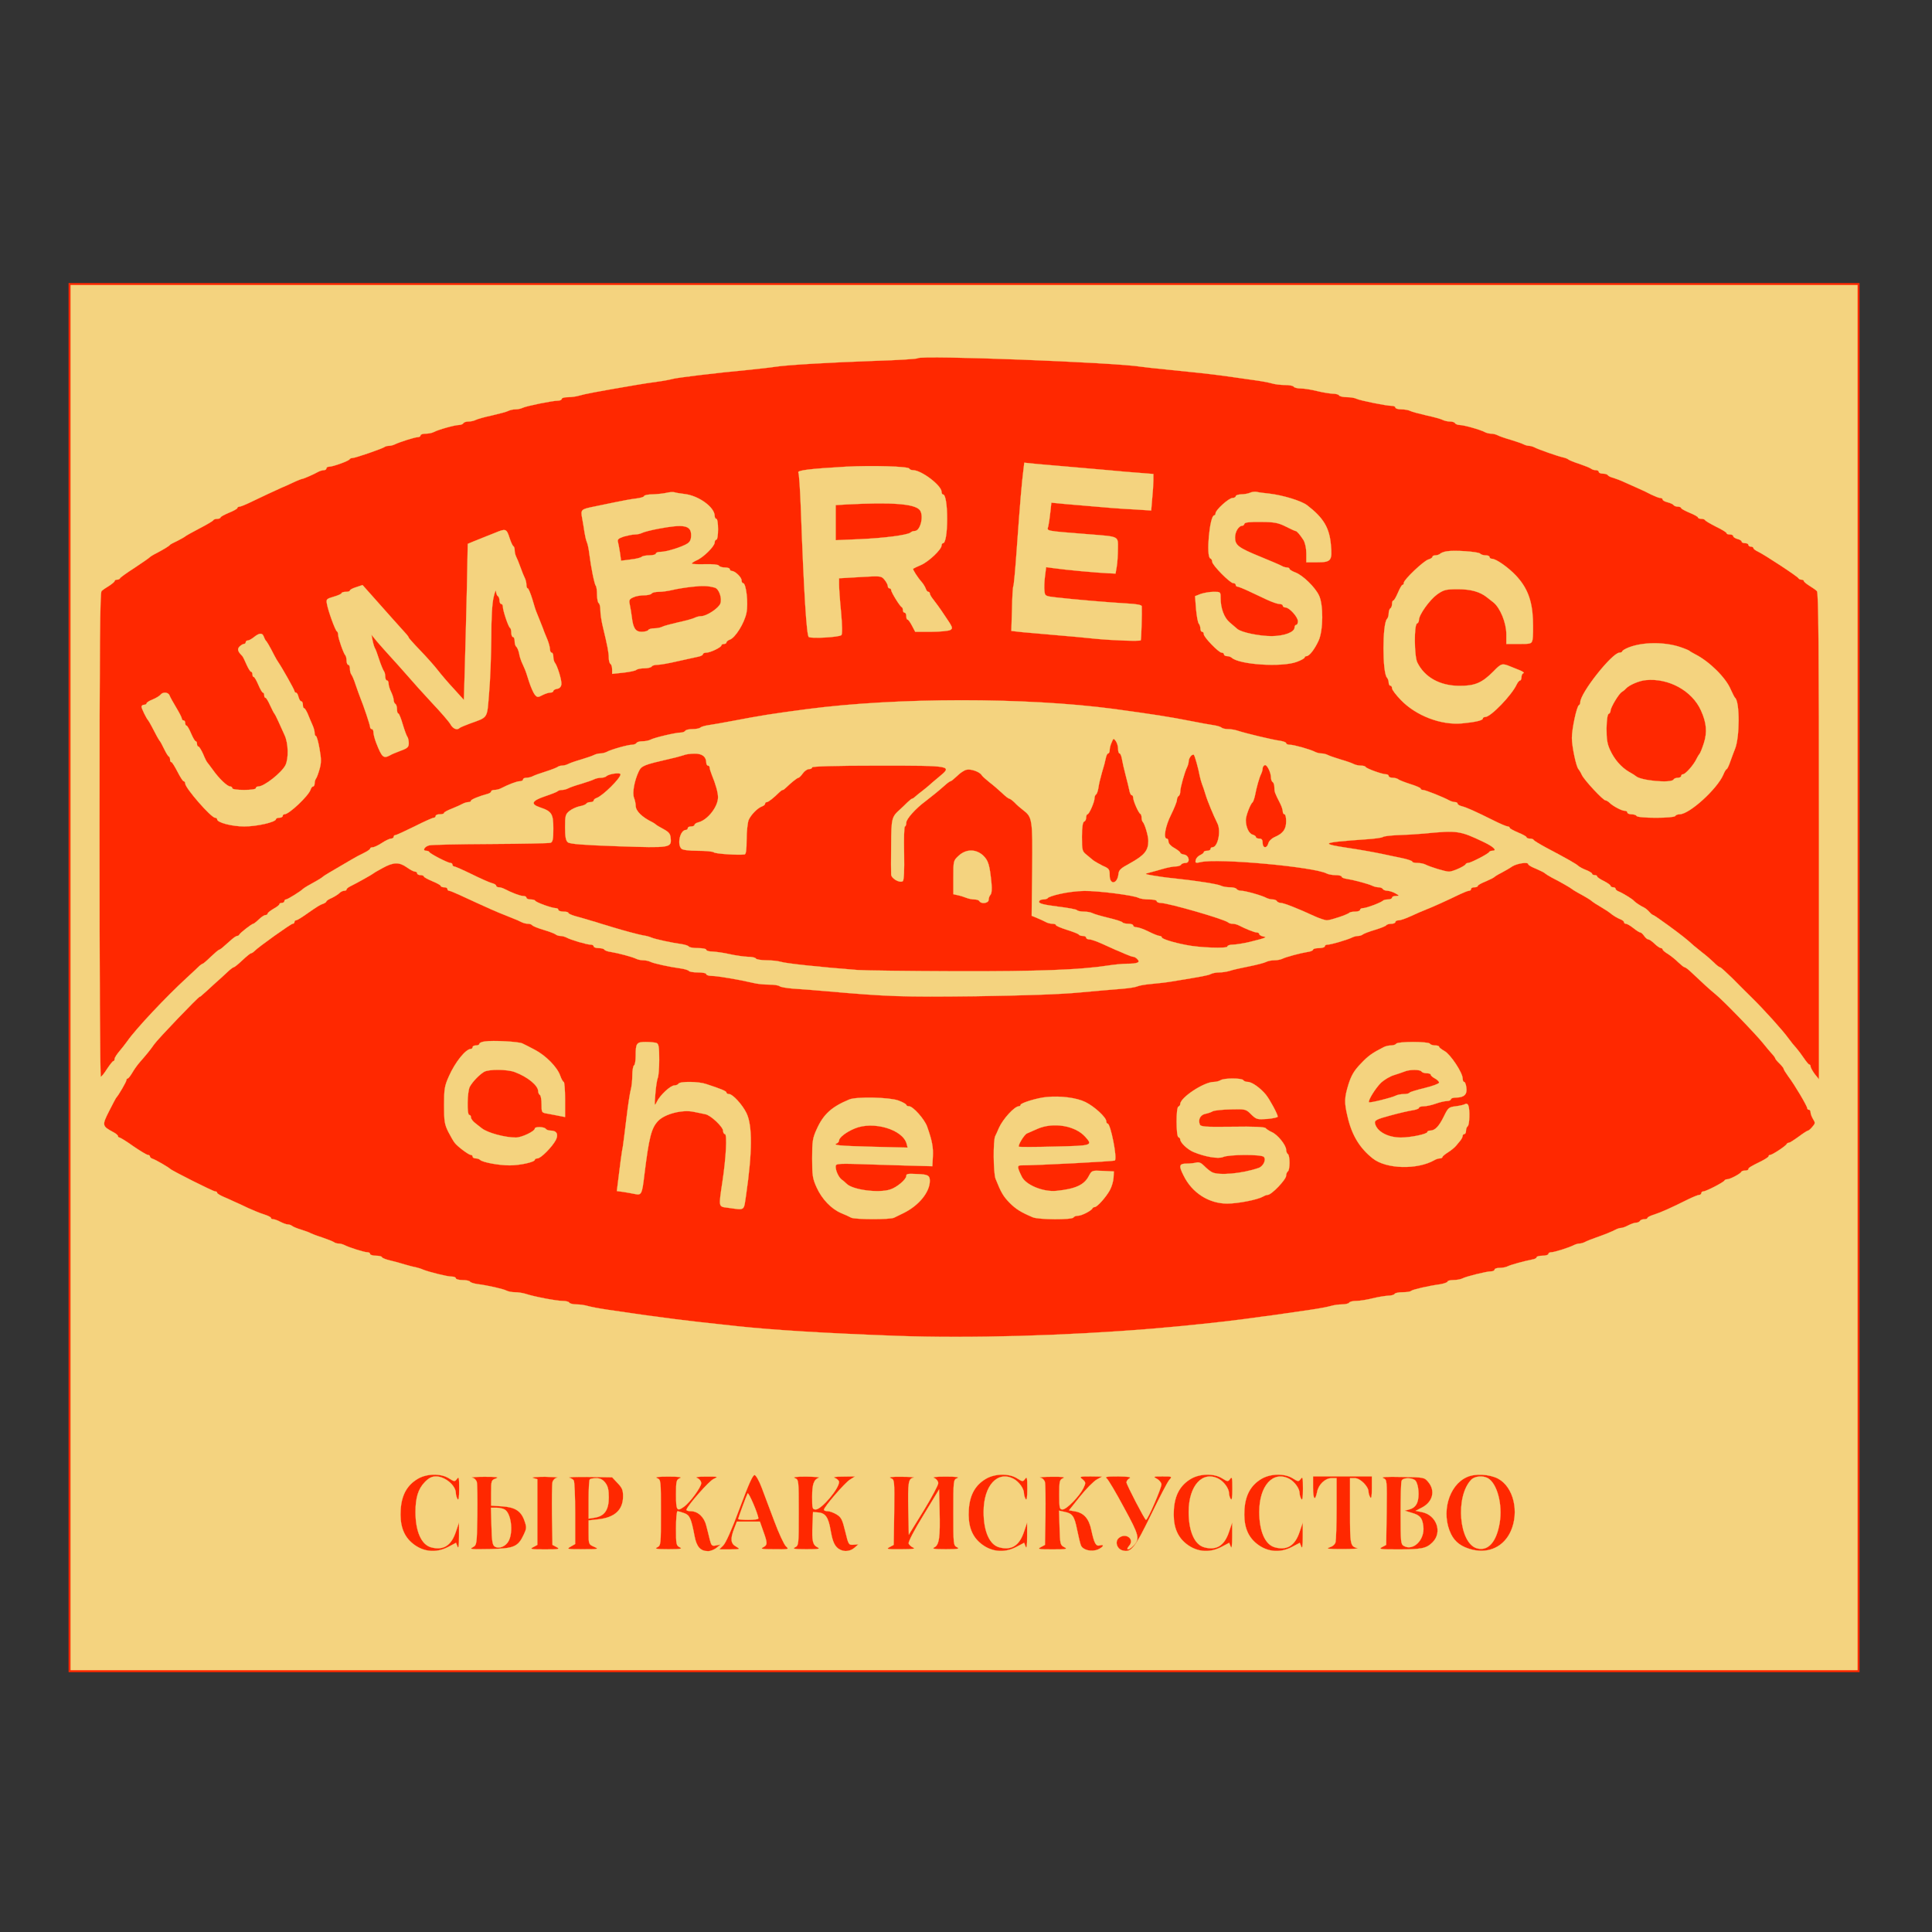 <?xml version="1.0" encoding="UTF-8"?> <svg xmlns="http://www.w3.org/2000/svg" width="1000" height="1000"><rect width="100%" height="100%" fill="#333333" stroke="none"/><g><title>Layer 1</title><rect id="svg_35" height="49" width="501" y="629" x="225" stroke="#ffffff" fill="#ffffff"></rect><rect id="svg_34" height="718" width="926" y="147" x="36" stroke="#ff2800" fill="#f4d37f"></rect><g stroke="null" fill="#000000" transform="translate(0 751) scale(0.1 -0.1)" id="svg_1"><path fill="#ff2800" stroke="#f4d37f" d="m4750.112,5655.697c-4.35,-3.598 -103.529,-9.895 -221.847,-13.493c-229.677,-8.096 -451.525,-20.69 -515.904,-30.585c-21.75,-3.598 -80.039,-9.895 -130.499,-15.292c-174.868,-16.192 -380.186,-41.379 -401.065,-47.676c-8.7,-2.699 -44.37,-9.895 -79.169,-14.393c-34.8,-4.498 -85.259,-12.594 -111.359,-17.091c-206.188,-35.082 -265.347,-46.776 -292.317,-54.872c-14.79,-4.498 -40.89,-8.096 -58.289,-8.096c-17.4,0 -32.19,-3.598 -32.19,-8.995c0,-4.498 -8.7,-8.995 -19.14,-8.995c-28.71,0 -165.298,-27.886 -182.698,-36.881c-8.7,-4.498 -25.23,-8.096 -37.41,-8.096c-12.18,0 -28.71,-3.598 -37.41,-8.096c-7.83,-4.498 -46.109,-14.393 -84.389,-23.388c-38.28,-8.096 -76.559,-18.89 -84.389,-23.388c-8.7,-4.498 -25.23,-8.096 -36.54,-8.096c-12.18,0 -24.36,-3.598 -26.97,-8.995c-2.61,-4.498 -13.92,-8.995 -23.49,-8.995c-20.88,0 -107.879,-24.288 -130.499,-36.881c-8.7,-4.498 -26.97,-8.096 -41.76,-8.096c-13.92,0 -26.1,-3.598 -26.1,-8.995c0,-4.498 -6.09,-8.995 -13.92,-8.995c-15.66,0 -93.959,-25.187 -118.319,-36.881c-8.7,-4.498 -22.62,-8.096 -31.32,-8.096c-8.7,0 -18.27,-2.699 -21.75,-5.397c-6.96,-7.196 -152.248,-57.571 -167.038,-57.571c-6.09,0 -13.05,-2.699 -14.79,-6.297c-3.48,-8.995 -86.999,-38.68 -106.139,-38.68c-7.83,0 -13.92,-3.598 -13.92,-8.995c0,-4.498 -6.09,-8.995 -13.05,-8.995c-6.96,0 -20.01,-3.598 -28.71,-8.096c-23.49,-13.493 -77.429,-36.881 -83.519,-36.881c-2.61,0 -24.36,-8.096 -46.979,-18.89c-22.62,-10.795 -48.719,-22.489 -58.289,-26.087c-28.71,-12.594 -119.189,-54.872 -165.298,-77.361c-24.36,-11.694 -48.719,-21.589 -54.809,-21.589c-5.22,0 -10.44,-3.598 -10.44,-7.196c0,-3.598 -19.14,-14.393 -43.5,-24.288c-23.49,-9.895 -43.5,-20.69 -43.5,-24.288c0,-3.598 -7.83,-7.196 -16.53,-7.196c-9.57,0 -18.27,-2.699 -20.01,-6.297c-1.74,-4.498 -33.93,-23.388 -72.209,-43.178c-38.28,-19.79 -71.339,-38.68 -73.949,-41.379c-2.61,-2.699 -20.01,-12.594 -39.15,-22.489c-19.14,-8.995 -36.54,-17.991 -39.15,-20.69c-6.09,-8.096 -35.67,-25.187 -69.599,-43.178c-16.53,-8.096 -32.19,-17.991 -34.8,-20.69c-2.61,-3.598 -37.41,-27.886 -78.299,-54.872c-40.89,-26.087 -75.689,-51.274 -76.559,-54.872c-1.74,-4.498 -8.7,-7.196 -15.66,-7.196c-6.96,0 -12.18,-3.598 -12.18,-7.196c0,-3.598 -13.05,-14.393 -27.84,-24.288c-15.66,-8.995 -33.93,-21.589 -40.02,-27.886c-7.83,-8.995 -10.44,-273.462 -10.44,-1262.061c0,-688.151 2.61,-1251.266 6.96,-1251.266c3.48,0 18.27,17.991 32.19,40.48c14.79,21.589 28.71,40.48 33.06,40.48c3.48,0 6.09,5.397 6.09,11.694c0,5.397 11.31,23.388 24.36,38.68c13.05,15.292 31.32,38.68 40.89,52.174c45.239,64.767 200.098,229.384 308.847,329.233c29.58,26.986 59.159,54.872 65.249,61.169c6.96,5.397 13.92,10.795 16.53,10.795c2.61,0 21.75,16.192 41.76,35.982c20.88,19.79 40.02,35.982 42.63,35.982c2.61,0 14.79,8.096 26.1,18.89c11.31,9.895 29.58,26.087 40.89,35.982c10.44,8.995 22.62,17.091 26.97,17.091c4.35,0 9.57,2.699 11.31,7.196c3.48,8.096 64.379,55.772 72.209,55.772c2.61,0 15.66,9.895 28.71,22.489c13.05,12.594 27.84,22.489 33.93,22.489c6.09,0 11.31,3.598 11.31,7.196c0,4.498 13.92,15.292 30.45,25.187c16.53,8.995 30.45,19.79 30.45,23.388c0,4.498 6.09,7.196 13.05,7.196c6.96,0 13.05,4.498 13.05,8.995c0,5.397 4.35,8.995 8.7,8.995c7.83,0 75.689,42.279 86.999,53.973c5.22,5.397 35.67,23.388 73.949,44.078c13.92,8.096 27.84,17.091 30.45,19.79c3.48,4.498 31.32,20.69 143.548,86.356c19.14,11.694 49.589,27.886 66.989,35.982c18.27,8.995 33.06,18.89 33.06,22.489c0,4.498 6.09,7.196 13.05,7.196c7.83,0 28.71,9.895 47.849,22.489c19.14,12.594 40.02,22.489 47.849,22.489c6.96,0 13.05,4.498 13.05,8.995c0,5.397 4.35,8.995 8.7,8.995c5.22,0 49.589,20.69 99.179,44.977c49.589,25.187 93.959,44.977 100.049,44.977c5.22,0 9.57,4.498 9.57,8.995c0,5.397 9.57,8.995 21.75,8.995c12.18,0 21.75,2.699 21.75,7.196c0,3.598 18.27,13.493 41.76,22.489c22.62,8.995 47.849,20.69 55.679,25.187c8.7,4.498 21.75,8.096 28.71,8.096c6.96,0 13.05,2.699 13.05,7.196c0,6.297 44.37,24.288 85.259,35.082c10.44,2.699 19.14,8.096 19.14,12.594c0,4.498 7.83,8.096 17.4,8.096c9.57,0 24.36,3.598 33.06,8.096c40.02,20.69 82.649,36.881 97.439,36.881c9.57,0 17.4,4.498 17.4,8.995c0,5.397 7.83,8.995 17.4,8.995c9.57,0 24.36,3.598 33.06,8.096c7.83,4.498 38.28,15.292 66.989,24.288c28.71,8.995 55.679,19.79 60.899,23.388c4.35,3.598 14.79,7.196 23.49,7.196c8.7,0 22.62,3.598 31.32,8.096c7.83,4.498 38.28,15.292 66.989,23.388c28.71,8.995 59.159,18.89 66.989,23.388c8.7,4.498 23.49,8.096 33.06,8.096c9.57,0 24.36,3.598 33.06,8.096c22.62,12.594 109.619,36.881 130.499,36.881c9.57,0 20.88,4.498 23.49,8.995c2.61,5.397 16.53,8.995 31.32,8.995c13.92,0 32.19,3.598 40.89,8.096c19.14,10.795 130.499,36.881 155.728,36.881c10.44,0 21.75,4.498 24.36,8.995c2.61,5.397 20.01,8.995 38.28,8.995c17.4,0 35.67,3.598 40.02,8.096c5.22,4.498 24.36,9.895 43.5,12.594c19.14,2.699 70.469,11.694 113.099,19.79c166.168,31.484 206.188,37.781 395.846,62.968c468.055,61.169 1131.857,61.169 1587.732,0.9c208.798,-28.785 281.007,-39.58 404.545,-63.868c40.89,-8.096 89.609,-17.091 108.749,-19.79c19.14,-2.699 38.28,-8.096 43.5,-12.594c4.35,-4.498 19.14,-8.096 33.93,-8.096c13.92,0 37.41,-3.598 52.199,-8.995c41.76,-13.493 180.088,-46.776 216.628,-51.274c17.4,-2.699 32.19,-8.096 32.19,-12.594c0,-4.498 8.7,-8.096 19.14,-8.096c20.88,0 107.009,-24.288 130.499,-36.881c8.7,-4.498 23.49,-8.096 33.06,-8.096c9.57,0 24.36,-3.598 33.06,-8.096c7.83,-4.498 38.28,-14.393 66.989,-23.388c28.71,-8.096 59.159,-18.89 66.989,-23.388c8.7,-4.498 25.23,-8.096 36.54,-8.096c11.31,0 22.62,-2.699 24.36,-6.297c3.48,-8.995 86.999,-38.68 106.139,-38.68c7.83,0 13.92,-3.598 13.92,-8.995c0,-4.498 8.7,-8.995 20.01,-8.995c11.31,0 23.49,-3.598 28.71,-7.196c4.35,-4.498 32.19,-15.292 62.639,-25.187c29.58,-8.995 53.939,-19.79 53.939,-23.388c0,-4.498 5.22,-7.196 12.18,-7.196c12.18,0 105.269,-36.881 137.458,-54.872c8.7,-4.498 21.75,-8.096 28.71,-8.096c6.96,0 13.05,-3.598 13.05,-8.096c0,-4.498 10.44,-10.795 22.62,-13.493c24.36,-6.297 68.729,-26.087 164.428,-73.763c33.93,-17.091 66.119,-30.585 72.209,-30.585c5.22,0 10.44,-3.598 10.44,-7.196c0,-3.598 20.01,-14.393 43.5,-24.288c24.36,-9.895 43.5,-20.69 43.5,-24.288c0,-3.598 7.83,-7.196 16.53,-7.196c9.57,0 18.27,-2.699 20.01,-6.297c1.74,-4.498 30.45,-21.589 63.509,-39.58c108.749,-57.571 156.598,-84.557 167.908,-95.352c6.09,-5.397 24.36,-15.292 40.89,-21.589c16.53,-6.297 30.45,-15.292 30.45,-18.89c0,-3.598 6.09,-7.196 13.05,-7.196c6.96,0 13.05,-2.699 13.05,-6.297c0,-4.498 15.66,-15.292 34.8,-24.288c19.14,-9.895 34.8,-20.69 34.8,-25.187c0,-3.598 6.09,-7.196 13.05,-7.196c6.96,0 13.05,-3.598 13.05,-8.096c0,-4.498 6.96,-9.895 15.66,-13.493c17.4,-6.297 73.949,-40.48 80.039,-49.475c5.22,-6.297 33.93,-26.087 52.199,-34.183c6.96,-3.598 19.14,-13.493 26.97,-22.489c7.83,-8.995 16.53,-16.192 20.01,-16.192c2.61,0 39.15,-25.187 80.909,-55.772c68.729,-50.374 95.699,-71.964 127.889,-101.649c5.22,-4.498 25.23,-20.69 44.37,-35.982c19.14,-14.393 46.109,-37.781 60.029,-51.274c13.92,-14.393 27.84,-25.187 32.19,-25.187c3.48,0 31.32,-25.187 62.639,-55.772c30.45,-31.484 77.429,-77.361 102.659,-102.548c59.159,-57.571 160.078,-169.114 189.658,-210.493c12.18,-17.091 30.45,-39.58 40.02,-49.475c9.57,-10.795 26.97,-34.183 39.15,-52.174c12.18,-17.991 24.36,-33.283 28.71,-33.283c3.48,0 6.09,-5.397 6.09,-10.795c0.87,-6.297 10.44,-23.388 21.75,-38.68l21.75,-26.986l0,1257.563c0,994.896 -2.61,1260.262 -10.44,1269.257c-6.09,6.297 -24.36,18.89 -39.15,27.886c-15.66,9.895 -28.71,20.69 -28.71,24.288c0,3.598 -5.22,7.196 -12.18,7.196c-6.96,0 -13.92,3.598 -15.66,7.196c-3.48,8.995 -176.608,122.338 -208.798,137.63c-13.92,6.297 -24.36,14.393 -24.36,18.89c0,3.598 -6.09,7.196 -13.05,7.196c-6.96,0 -13.05,4.498 -13.05,8.995c0,5.397 -7.83,8.995 -17.4,8.995c-9.57,0 -17.4,3.598 -17.4,8.096c0,4.498 -9.57,10.795 -21.75,13.493c-12.18,3.598 -21.75,9.895 -21.75,14.393c0,5.397 -7.83,8.995 -17.4,8.995c-9.57,0 -17.4,2.699 -17.4,7.196c0,3.598 -24.36,18.89 -54.809,33.283c-29.58,15.292 -54.809,29.685 -56.549,34.183c-1.74,3.598 -10.44,6.297 -20.01,6.297c-8.7,0 -16.53,3.598 -16.53,7.196c0,3.598 -19.14,14.393 -43.5,24.288c-23.49,9.895 -43.5,20.69 -43.5,24.288c0,3.598 -7.83,7.196 -16.53,7.196c-9.57,0 -19.14,3.598 -22.62,8.096c-2.61,4.498 -16.53,10.795 -30.45,14.393c-14.79,3.598 -26.1,9.895 -26.1,14.393c0,4.498 -5.22,8.096 -12.18,8.096c-6.96,0 -26.97,8.096 -46.109,17.091c-18.27,9.895 -46.979,23.388 -63.509,30.585c-16.53,7.196 -48.719,21.589 -70.469,31.484c-22.62,10.795 -51.329,21.589 -63.509,25.187c-12.18,2.699 -25.23,8.995 -27.84,13.493c-2.61,4.498 -13.92,8.096 -26.1,8.096c-11.31,0 -20.88,4.498 -20.88,8.995c0,5.397 -6.96,8.995 -15.66,8.995c-8.7,0 -19.14,3.598 -23.49,7.196c-5.22,4.498 -32.19,15.292 -60.899,25.187c-28.71,8.995 -53.939,19.79 -56.549,22.489c-2.61,2.699 -13.92,8.096 -26.1,10.795c-29.58,6.297 -131.369,42.279 -149.638,52.174c-8.7,4.498 -21.75,8.096 -28.71,8.096c-6.96,0 -20.01,3.598 -28.71,8.096c-7.83,4.498 -38.28,14.393 -66.989,23.388c-28.71,8.096 -59.159,18.89 -66.989,23.388c-8.7,4.498 -23.49,8.096 -33.06,8.096c-9.57,0 -24.36,3.598 -33.06,8.096c-22.62,12.594 -109.619,36.881 -130.499,36.881c-9.57,0 -20.88,4.498 -23.49,8.995c-2.61,5.397 -14.79,8.995 -26.97,8.995c-11.31,0 -27.84,3.598 -36.54,8.096c-7.83,4.498 -46.109,15.292 -84.389,23.388c-38.28,8.995 -76.559,18.89 -84.389,23.388c-8.7,4.498 -29.58,8.096 -46.109,8.096c-16.53,0 -30.45,4.498 -30.45,8.995c0,5.397 -8.7,8.995 -18.27,8.995c-27.84,0 -166.168,27.886 -183.568,36.881c-8.7,4.498 -31.32,8.096 -49.589,8.096c-19.14,0 -37.41,4.498 -40.02,8.995c-2.61,5.397 -18.27,8.995 -33.06,8.995c-15.66,0.9 -51.329,6.297 -80.039,13.493c-28.71,7.196 -66.989,13.493 -84.389,13.493c-17.4,0 -34.8,4.498 -37.41,8.995c-2.61,5.397 -23.49,8.995 -45.239,8.995c-22.62,0 -52.199,3.598 -66.989,8.096c-14.79,4.498 -61.769,13.493 -105.269,18.89c-42.63,6.297 -105.269,15.292 -139.198,19.79c-72.209,9.895 -163.558,19.79 -300.147,33.283c-54.809,5.397 -113.969,11.694 -131.369,14.393c-133.108,22.489 -1142.297,61.169 -1157.957,44.078l-0,0zm789.081,-562.215c53.069,-4.498 140.938,-12.594 195.748,-17.091c54.809,-5.397 130.499,-11.694 167.908,-14.393l66.989,-5.397l0,-32.384c0,-17.991 -2.61,-61.169 -6.09,-94.452l-5.22,-62.069l-83.519,5.397c-75.689,3.598 -121.799,7.196 -358.436,27.886l-74.819,7.196l-5.22,-48.575c-2.61,-26.986 -7.83,-59.37 -10.44,-72.863c-6.96,-26.986 -24.36,-23.388 211.408,-42.279c157.468,-12.594 149.638,-8.096 148.768,-75.562c0,-30.585 -2.61,-71.964 -6.09,-91.754l-6.09,-35.982l-39.15,1.799c-49.589,1.799 -226.197,17.991 -280.137,26.087l-40.02,5.397l-6.09,-48.575c-3.48,-26.087 -4.35,-60.269 -2.61,-74.662c2.61,-26.087 4.35,-26.986 59.159,-33.283c92.219,-10.795 285.357,-26.986 368.006,-31.484c49.589,-2.699 75.689,-7.196 76.559,-14.393c1.74,-34.183 -2.61,-172.713 -5.22,-176.311c-6.09,-5.397 -141.808,-0.9 -234.897,8.096c-47.849,5.397 -140.068,13.493 -204.448,18.89c-64.379,5.397 -142.678,12.594 -173.998,15.292l-56.549,6.297l3.48,112.443c0.87,62.069 4.35,116.041 6.96,119.639c2.61,4.498 10.44,89.055 17.4,188.904c17.4,244.676 26.97,352.621 33.93,405.695l5.22,44.078l71.339,-7.196c38.28,-3.598 113.969,-9.895 166.168,-14.393l-0,-0zm-832.581,-8.995c1.74,-4.498 10.44,-8.096 19.14,-8.096c43.5,0 147.898,-79.16 147.898,-112.443c0,-7.196 3.48,-13.493 7.83,-13.493c12.18,0 20.88,-52.174 20.88,-125.936c0,-73.763 -8.7,-125.936 -20.88,-125.936c-4.35,0 -7.83,-5.397 -7.83,-11.694c0,-20.69 -65.249,-82.758 -105.269,-100.749c-20.88,-8.995 -40.02,-17.991 -41.76,-19.79c-4.35,-2.699 23.49,-45.877 44.37,-69.265c8.7,-9.895 17.4,-25.187 20.88,-34.183c2.61,-8.995 8.7,-16.192 13.05,-16.192c4.35,0 7.83,-3.598 7.83,-8.995c0,-4.498 7.83,-17.991 16.53,-28.785c9.57,-11.694 37.41,-49.475 60.899,-85.457c41.76,-61.169 43.5,-65.667 27.84,-74.662c-9.57,-4.498 -53.939,-8.995 -99.179,-8.995l-81.779,0l-16.53,31.484c-8.7,17.091 -19.14,31.484 -22.62,31.484c-4.35,0 -6.96,8.096 -6.96,17.991c0,9.895 -3.48,17.991 -8.7,17.991c-4.35,0 -8.7,5.397 -8.7,12.594c0,7.196 -2.61,14.393 -6.09,16.192c-9.57,3.598 -54.809,77.361 -54.809,88.155c0,4.498 -3.48,8.995 -8.7,8.995c-4.35,0 -8.7,5.397 -8.7,11.694c0,7.196 -7.83,21.589 -17.4,33.283c-16.53,19.79 -20.01,19.79 -126.149,13.493l-108.749,-6.297l0,-33.283c0,-17.991 4.35,-81.859 10.44,-143.028c6.09,-66.566 6.96,-113.343 1.74,-117.84c-11.31,-10.795 -153.988,-18.89 -168.778,-9.895c-11.31,7.196 -25.23,223.987 -41.76,679.156c-3.48,89.055 -8.7,166.416 -12.18,171.813c-7.83,11.694 58.289,19.79 245.337,30.585c135.718,7.196 324.506,1.799 328.856,-9.895l-0,0zm-1164.047,-131.333c73.079,-8.096 156.598,-68.365 156.598,-113.343c0,-8.995 4.35,-15.292 8.7,-15.292c5.22,0 8.7,-24.288 8.7,-53.973c0,-29.685 -3.48,-53.973 -8.7,-53.973c-4.35,0 -8.7,-6.297 -8.7,-14.393c0,-19.79 -59.159,-78.26 -93.959,-92.653c-15.66,-7.196 -26.1,-14.393 -23.49,-17.091c1.74,-2.699 33.06,-3.598 68.729,-2.699c38.28,0.9 66.989,-1.799 70.469,-7.196c2.61,-5.397 16.53,-9.895 31.32,-9.895c13.92,0 25.23,-3.598 25.23,-8.995c0,-4.498 5.22,-8.995 11.31,-8.995c16.53,-0.9 49.589,-32.384 49.589,-48.575c0,-8.096 3.48,-14.393 7.83,-14.393c15.66,0 27.84,-103.448 17.4,-153.822c-10.44,-53.073 -58.289,-129.534 -86.129,-138.53c-9.57,-3.598 -17.4,-9.895 -17.4,-14.393c0,-4.498 -6.09,-8.096 -13.05,-8.096c-6.96,0 -13.05,-3.598 -13.05,-7.196c0,-9.895 -57.419,-37.781 -78.299,-37.781c-9.57,0 -17.4,-3.598 -17.4,-8.096c0,-4.498 -10.44,-9.895 -23.49,-12.594c-13.92,-2.699 -60.899,-13.493 -106.139,-23.388c-45.239,-10.795 -93.089,-18.89 -106.139,-18.89c-13.05,0 -26.97,-3.598 -29.58,-8.995c-2.61,-4.498 -20.01,-8.995 -38.28,-8.995c-17.4,0 -35.67,-3.598 -40.89,-8.096c-4.35,-4.498 -33.93,-10.795 -66.119,-14.393l-59.159,-6.297l0,22.489c0,12.594 -3.48,26.087 -8.7,28.785c-4.35,2.699 -8.7,17.091 -8.7,31.484c0,26.087 -6.09,59.37 -31.32,163.717c-6.96,28.785 -12.18,65.667 -12.18,82.758c0,17.091 -3.48,34.183 -8.7,36.881c-4.35,2.699 -8.7,22.489 -8.7,44.078c0,20.69 -2.61,41.379 -6.09,44.977c-6.96,7.196 -25.23,96.251 -33.93,167.315c-2.61,22.489 -7.83,48.575 -12.18,58.47c-4.35,9.895 -9.57,32.384 -12.18,49.475c-2.61,17.091 -7.83,50.374 -12.18,73.763c-8.7,46.776 -6.96,47.676 63.509,62.069c19.14,3.598 66.119,13.493 104.399,21.589c38.28,8.096 87.869,17.091 111.359,19.79c22.62,2.699 40.89,8.096 40.89,12.594c0,4.498 20.88,8.995 46.109,8.995c24.36,0.9 57.419,4.498 71.339,8.096c14.79,3.598 32.19,4.498 39.15,2.699c6.96,-2.699 30.45,-6.297 52.199,-8.995l-0,0zm3027.566,1.799c69.599,-8.096 165.298,-36.881 195.748,-60.269c84.389,-64.767 114.839,-116.041 122.669,-203.297c7.83,-83.658 1.74,-91.754 -71.339,-91.754l-55.679,0l0,44.977c0,27.886 -6.09,54.872 -14.79,70.164c-18.27,27.886 -33.93,46.776 -40.89,46.776c-3.48,0 -26.1,10.795 -51.329,23.388c-38.28,18.89 -58.289,23.388 -127.019,23.388c-56.549,0.9 -83.519,-1.799 -86.129,-8.995c-1.74,-6.297 -6.96,-10.795 -12.18,-10.795c-17.4,0 -36.54,-30.585 -36.54,-60.269c0,-40.48 16.53,-53.073 133.108,-100.749c50.459,-20.69 99.179,-41.379 107.009,-45.877c8.7,-5.397 21.75,-8.995 28.71,-8.995c6.96,0 13.05,-3.598 13.05,-7.196c0,-3.598 13.92,-12.594 31.32,-18.89c37.41,-14.393 100.049,-74.662 120.929,-117.84c23.49,-46.776 22.62,-181.708 -1.74,-234.781c-20.88,-44.977 -47.849,-80.059 -62.639,-80.059c-5.22,0 -9.57,-3.598 -9.57,-7.196c0,-3.598 -18.27,-14.393 -40.89,-22.489c-77.429,-28.785 -298.407,-14.393 -336.686,21.589c-5.22,4.498 -15.66,8.096 -24.36,8.096c-8.7,0 -15.66,4.498 -15.66,8.995c0,5.397 -5.22,8.995 -12.18,8.995c-14.79,0 -92.219,80.059 -92.219,95.352c0,7.196 -3.48,12.594 -8.7,12.594c-4.35,0 -8.7,7.196 -8.7,16.192c0,8.995 -3.48,19.79 -7.83,25.187c-5.22,4.498 -11.31,38.68 -14.79,75.562l-5.22,67.466l29.58,11.694c16.53,5.397 46.109,10.795 66.119,10.795c36.54,0 36.54,0 36.54,-32.384c0,-53.073 18.27,-101.649 46.979,-125.936c14.79,-12.594 33.06,-27.886 40.02,-34.183c21.75,-17.991 113.969,-36.881 178.348,-36.881c65.249,0.9 117.449,20.69 117.449,44.977c0,7.196 4.35,13.493 8.7,13.493c5.22,0 8.7,8.096 8.7,18.89c0,21.589 -44.37,71.064 -64.379,71.064c-7.83,0 -13.92,4.498 -13.92,8.995c0,5.397 -7.83,8.995 -17.4,8.995c-9.57,0 -38.28,9.895 -65.249,22.489c-26.1,12.594 -69.599,32.384 -95.699,44.977c-26.97,12.594 -52.199,22.489 -56.549,22.489c-5.22,0 -8.7,4.498 -8.7,8.995c0,5.397 -6.09,8.995 -13.05,8.995c-16.53,0 -108.749,93.553 -108.749,110.644c0,8.096 -4.35,15.292 -9.57,17.091c-23.49,8.096 -3.48,223.087 20.01,223.087c3.48,0 6.96,4.498 6.96,10.795c0,17.091 68.729,79.16 87.869,79.16c8.7,0 16.53,4.498 16.53,8.995c0,5.397 13.05,8.995 28.71,9.895c14.79,0 35.67,3.598 45.239,8.096c9.57,4.498 25.23,6.297 34.8,4.498c9.57,-2.699 39.15,-6.297 65.249,-8.995l-0,0zm-3932.356,-230.283c6.96,-21.589 15.66,-40.48 20.01,-42.279c3.48,-1.799 6.09,-10.795 6.09,-20.69c0,-9.895 3.48,-24.288 7.83,-33.283c4.35,-8.096 14.79,-33.283 22.62,-55.772c7.83,-22.489 18.27,-47.676 22.62,-55.772c4.35,-8.995 7.83,-24.288 7.83,-34.183c0,-9.895 2.61,-17.991 6.96,-17.991c3.48,0 13.92,-25.187 23.49,-55.772c8.7,-31.484 19.14,-62.968 22.62,-70.164c6.96,-16.192 21.75,-54.872 33.06,-82.758c3.48,-11.694 13.92,-35.982 21.75,-54.872c7.83,-18.89 13.92,-42.279 13.92,-51.274c0,-9.895 4.35,-17.991 8.7,-17.991c5.22,0 8.7,-8.995 8.7,-20.69c0,-11.694 3.48,-24.288 6.96,-29.685c13.92,-16.192 37.41,-93.553 34.8,-113.343c-1.74,-13.493 -9.57,-21.589 -21.75,-23.388c-11.31,-1.799 -20.01,-7.196 -20.01,-11.694c0,-4.498 -6.96,-8.096 -16.53,-8.096c-8.7,0 -26.97,-6.297 -40.89,-13.493c-21.75,-11.694 -26.1,-11.694 -38.28,2.699c-6.96,8.096 -20.88,39.58 -30.45,69.265c-8.7,29.685 -20.01,62.069 -25.23,71.964c-4.35,9.895 -10.44,24.288 -13.92,31.484c-3.48,8.096 -9.57,26.986 -12.18,43.178c-3.48,15.292 -10.44,30.585 -14.79,33.283c-4.35,3.598 -7.83,15.292 -7.83,27.886c0,11.694 -3.48,21.589 -8.7,21.589c-4.35,0 -8.7,9.895 -8.7,21.589c0,11.694 -2.61,23.388 -6.09,25.187c-8.7,3.598 -37.41,89.954 -37.41,109.744c0,8.096 -3.48,14.393 -8.7,14.393c-4.35,0 -8.7,8.096 -8.7,17.091c0,9.895 -3.48,20.69 -8.7,23.388c-4.35,2.699 -8.7,14.393 -9.57,25.187c0,10.795 -6.09,-2.699 -12.18,-29.685c-7.83,-32.384 -12.18,-105.247 -12.18,-211.393c-0.87,-89.055 -5.22,-216.79 -11.31,-284.256c-11.31,-137.63 -2.61,-124.137 -101.789,-160.119c-24.36,-8.995 -46.979,-18.89 -50.459,-21.589c-12.18,-13.493 -34.8,-5.397 -47.849,18.89c-7.83,13.493 -50.459,62.968 -95.699,110.644c-44.37,47.676 -102.659,112.443 -128.759,143.028c-26.1,29.685 -65.249,73.763 -86.999,97.151c-21.75,23.388 -52.199,58.47 -68.729,77.361l-28.71,35.082l6.09,-30.585c3.48,-17.091 8.7,-34.183 12.18,-39.58c3.48,-4.498 13.05,-31.484 21.75,-58.47c8.7,-26.986 20.01,-53.073 23.49,-58.47c4.35,-4.498 7.83,-17.091 7.83,-28.785c0,-11.694 4.35,-20.69 8.7,-20.69c5.22,0 8.7,-7.196 8.7,-17.091c0,-8.995 6.09,-28.785 13.05,-42.279c6.96,-14.393 13.05,-33.283 13.05,-41.379c0,-8.096 4.35,-17.991 8.7,-20.69c5.22,-2.699 8.7,-15.292 8.7,-27.886c0,-11.694 2.61,-21.589 6.96,-21.589c3.48,0 13.92,-25.187 22.62,-55.772c9.57,-31.484 20.01,-60.269 24.36,-65.667c3.48,-4.498 6.96,-18.89 6.96,-32.384c0,-19.79 -6.09,-26.087 -40.89,-38.68c-23.49,-8.995 -48.719,-18.89 -56.549,-24.288c-33.93,-17.991 -41.76,-10.795 -72.209,67.466c-6.96,18.89 -13.05,42.279 -13.05,51.274c0,9.895 -3.48,17.091 -8.7,17.091c-4.35,0 -8.7,5.397 -8.7,10.795c0,9.895 -33.06,108.845 -52.199,155.621c-4.35,9.895 -13.92,38.68 -22.62,62.968c-7.83,25.187 -18.27,48.575 -22.62,53.973c-3.48,4.498 -6.96,17.091 -6.96,28.785c0,11.694 -3.48,20.69 -8.7,20.69c-4.35,0 -8.7,9.895 -8.7,20.69c0,11.694 -2.61,24.288 -6.09,27.886c-9.57,9.895 -37.41,89.055 -37.41,106.146c0,8.096 -2.61,16.192 -6.09,17.991c-8.7,3.598 -46.979,109.744 -52.199,143.927c-4.35,22.489 -1.74,25.187 35.67,35.982c21.75,6.297 40.02,14.393 40.02,17.991c0,3.598 9.57,7.196 21.75,7.196c12.18,0 21.75,2.699 21.75,7.196c0,3.598 14.79,11.694 33.06,17.091l32.19,10.795l41.76,-46.776c23.49,-26.087 72.209,-80.959 108.749,-122.338c37.41,-41.379 72.209,-80.959 78.299,-87.256c5.22,-6.297 10.44,-13.493 10.44,-16.192c0,-1.799 26.1,-31.484 59.159,-65.667c32.19,-33.283 73.079,-79.16 90.479,-101.649c17.4,-22.489 54.809,-66.566 83.519,-97.151l52.199,-57.571l5.22,179.009c2.61,98.05 7.83,279.758 10.44,402.996l4.35,225.786l27.84,11.694c15.66,6.297 43.5,17.091 62.639,25.187c19.14,7.196 42.63,17.091 52.199,20.69c53.939,22.489 58.289,21.589 73.949,-27.886l-0,0zm5023.324,-80.059c5.22,-5.397 17.4,-8.995 28.71,-8.995c11.31,0 20.01,-3.598 20.01,-8.995c0,-4.498 6.09,-8.995 13.05,-8.995c20.88,0 83.519,-44.078 123.539,-86.356c58.289,-62.069 83.519,-127.735 87.869,-225.786c1.74,-45.877 0.87,-93.553 -1.74,-106.146c-5.22,-21.589 -7.83,-22.489 -70.469,-22.489l-65.249,0l0,50.374c0,59.37 -32.19,137.63 -67.859,165.516c-13.05,9.895 -26.97,20.69 -32.19,25.187c-35.67,28.785 -82.649,42.279 -149.638,42.279c-64.379,0 -73.949,-2.699 -108.749,-26.986c-39.15,-28.785 -93.959,-105.247 -93.959,-132.233c0,-8.096 -4.35,-16.192 -9.57,-17.991c-16.53,-5.397 -14.79,-169.114 0.87,-201.498c37.41,-76.461 115.709,-120.539 215.758,-121.439c82.649,-0.9 119.189,15.292 178.348,74.662c40.89,42.279 45.239,43.178 88.739,25.187c9.57,-3.598 30.45,-12.594 46.979,-18.89c16.53,-6.297 25.23,-13.493 20.01,-15.292c-6.09,-1.799 -10.44,-10.795 -10.44,-20.69c0,-8.995 -3.48,-17.091 -6.96,-17.091c-4.35,0 -12.18,-8.995 -17.4,-19.79c-25.23,-55.772 -134.848,-169.114 -162.688,-169.114c-6.96,0 -13.05,-3.598 -13.05,-8.096c0,-9.895 -40.02,-18.89 -107.879,-25.187c-108.749,-9.895 -237.507,39.58 -315.806,120.539c-25.23,26.087 -46.109,53.073 -46.109,61.169c0,7.196 -3.48,13.493 -8.7,13.493c-4.35,0 -8.7,7.196 -8.7,16.192c0,8.995 -4.35,20.69 -8.7,25.187c-24.36,25.187 -24.36,278.859 0,304.046c5.22,5.397 8.7,17.991 8.7,28.785c0,11.694 4.35,23.388 8.7,26.087c5.22,2.699 8.7,13.493 8.7,23.388c0,8.995 2.61,17.091 6.96,17.091c3.48,0 13.92,17.991 23.49,40.48c9.57,22.489 20.01,40.48 23.49,40.48c4.35,0 6.96,4.498 6.96,10.795c0,16.192 103.529,114.242 127.019,120.539c11.31,3.598 20.88,8.995 20.88,13.493c0,4.498 6.96,8.096 15.66,8.096c8.7,0 19.14,3.598 24.36,8.096c4.35,4.498 20.01,10.795 33.93,12.594c38.28,7.196 163.558,-1.799 173.128,-11.694l0,0zm-6296.119,-429.083c3.48,-8.995 7.83,-17.991 10.44,-20.69c5.22,-4.498 20.88,-30.585 43.5,-75.562c7.83,-15.292 17.4,-31.484 20.88,-35.982c18.27,-26.087 84.389,-143.028 84.389,-150.224c0,-4.498 3.48,-8.096 7.83,-8.096c4.35,0 10.44,-9.895 13.05,-22.489c3.48,-12.594 9.57,-22.489 13.92,-22.489c5.22,0 8.7,-8.096 8.7,-17.991c0,-9.895 2.61,-17.991 6.96,-17.991c3.48,0 11.31,-13.493 18.27,-28.785c6.09,-16.192 17.4,-41.379 23.49,-55.772c6.96,-14.393 12.18,-33.283 12.18,-43.178c0,-8.995 3.48,-16.192 6.96,-16.192c3.48,0 12.18,-29.685 18.27,-65.667c9.57,-53.073 9.57,-72.863 0,-106.146c-6.09,-21.589 -13.92,-43.178 -18.27,-48.575c-3.48,-4.498 -6.96,-15.292 -6.96,-24.288c0,-8.995 -3.48,-16.192 -7.83,-16.192c-4.35,0 -10.44,-7.196 -13.05,-16.192c-10.44,-32.384 -111.359,-127.735 -134.848,-127.735c-5.22,0 -9.57,-3.598 -9.57,-8.995c0,-4.498 -7.83,-8.995 -17.4,-8.995c-9.57,0 -17.4,-3.598 -17.4,-7.196c0,-15.292 -98.309,-37.781 -163.558,-37.781c-64.379,0 -140.938,19.79 -140.938,36.881c0,4.498 -5.22,8.096 -10.44,8.096c-20.88,0 -154.858,153.822 -154.858,177.21c0,6.297 -3.48,11.694 -7.83,11.694c-4.35,0 -18.27,22.489 -32.19,49.475c-13.92,26.986 -27.84,49.475 -31.32,49.475c-4.35,0 -6.96,5.397 -6.96,12.594c0,7.196 -2.61,14.393 -6.09,16.192c-4.35,1.799 -14.79,18.89 -24.36,38.68c-9.57,19.79 -19.14,37.781 -21.75,40.48c-5.22,5.397 -22.62,36.881 -42.63,76.461c-7.83,14.393 -15.66,28.785 -18.27,31.484c-9.57,9.895 -34.8,62.069 -34.8,71.064c0,5.397 6.09,9.895 13.05,9.895c6.96,0 13.05,3.598 13.05,7.196c0,4.498 13.92,13.493 30.45,19.79c17.4,7.196 35.67,17.991 40.89,24.288c13.05,17.091 41.76,14.393 47.849,-3.598c3.48,-8.995 19.14,-36.881 34.8,-62.968c15.66,-26.087 28.71,-51.274 28.71,-56.671c0,-4.498 4.35,-8.995 8.7,-8.995c5.22,0 8.7,-6.297 8.7,-13.493c0,-7.196 2.61,-13.493 6.96,-13.493c3.48,0 13.92,-17.991 23.49,-40.48c9.57,-22.489 20.01,-40.48 24.36,-40.48c3.48,0 6.09,-6.297 6.09,-13.493c0,-7.196 3.48,-13.493 6.96,-13.493c4.35,0 14.79,-17.091 24.36,-37.781c8.7,-21.589 18.27,-40.48 20.88,-43.178c2.61,-2.699 15.66,-20.69 30.45,-40.48c30.45,-43.178 73.949,-85.457 89.609,-85.457c5.22,0 10.44,-3.598 10.44,-8.995c0,-5.397 26.1,-8.995 60.899,-8.995c34.8,0 60.899,3.598 60.899,8.995c0,5.397 6.09,8.995 13.05,8.995c30.45,0 120.059,71.064 140.068,109.744c17.4,34.183 15.66,114.242 -4.35,156.521c-8.7,18.89 -23.49,51.274 -32.19,71.064c-8.7,19.79 -18.27,37.781 -20.88,40.48c-2.61,2.699 -12.18,21.589 -21.75,42.279c-9.57,21.589 -20.01,38.68 -23.49,38.68c-4.35,0 -6.96,6.297 -6.96,13.493c0,7.196 -2.61,13.493 -6.96,13.493c-3.48,0 -13.92,17.991 -23.49,40.48c-9.57,22.489 -20.01,40.48 -23.49,40.48c-4.35,0 -6.96,6.297 -6.96,13.493c0,7.196 -3.48,13.493 -6.96,13.493c-4.35,0 -14.79,17.091 -24.36,38.68c-8.7,20.69 -18.27,39.58 -20.88,42.279c-23.49,23.388 -27.84,35.982 -14.79,49.475c7.83,7.196 17.4,13.493 22.62,13.493c5.22,0 9.57,4.498 9.57,8.995c0,5.397 5.22,8.995 11.31,8.995c5.22,0 20.01,8.096 32.19,17.991c26.97,21.589 42.63,22.489 49.589,2.699l0,0zm7332.278,-54.872c24.36,-8.096 45.239,-17.091 47.849,-19.79c2.61,-2.699 16.53,-10.795 30.45,-17.991c72.209,-36.881 157.468,-120.539 182.698,-181.708c9.57,-20.69 19.14,-40.48 22.62,-43.178c24.36,-19.79 24.36,-205.096 -0.87,-265.366c-4.35,-9.895 -13.92,-36.881 -22.62,-60.269c-7.83,-24.288 -17.4,-43.178 -20.01,-43.178c-2.61,0 -11.31,-12.594 -17.4,-28.785c-32.19,-74.662 -175.738,-205.096 -226.197,-205.096c-9.57,0 -20.01,-3.598 -22.62,-8.995c-3.48,-5.397 -46.109,-8.995 -100.049,-8.995c-53.939,0 -96.569,3.598 -100.049,8.995c-2.61,5.397 -14.79,8.995 -26.97,8.995c-11.31,0 -20.88,4.498 -20.88,8.995c0,5.397 -6.09,8.995 -13.92,8.995c-14.79,0 -61.769,24.288 -80.039,43.178c-6.09,5.397 -14.79,10.795 -19.14,10.795c-12.18,0 -107.879,102.548 -121.799,130.434c-6.96,15.292 -15.66,28.785 -18.27,31.484c-11.31,10.795 -33.93,116.941 -33.93,161.018c0,48.575 25.23,164.617 36.54,170.014c4.35,1.799 6.96,8.995 6.96,15.292c0,47.676 164.428,255.471 202.708,256.37c7.83,0 14.79,3.598 14.79,7.196c0,3.598 14.79,12.594 33.06,19.79c73.079,28.785 187.048,28.785 267.087,1.799l-0,0z" id="svg_2"></path><path fill="#ff2800" stroke="#f4d37f" d="m4384.716,4899.18l-59.159,-3.598l0,-90.854l0,-90.854l124.409,5.397c127.889,5.397 247.947,21.589 262.737,34.183c4.35,4.498 13.92,8.096 21.75,8.096c31.32,0 49.589,85.457 24.36,110.644c-30.45,30.585 -145.288,38.68 -374.096,26.986l-0,0z" id="svg_3"></path><path fill="#ff2800" stroke="#f4d37f" d="m3407.717,4773.244c-38.28,-7.196 -76.559,-17.091 -84.389,-21.589c-8.7,-4.498 -25.23,-8.096 -37.41,-8.096c-12.18,0 -37.41,-5.397 -57.419,-10.795c-28.71,-9.895 -33.93,-15.292 -29.58,-29.685c2.61,-9.895 6.96,-35.082 10.44,-56.671l5.22,-38.68l48.719,6.297c26.97,2.699 52.199,8.995 57.419,13.493c4.35,4.498 22.62,8.096 40.89,8.096c18.27,0 33.06,4.498 33.06,8.995c0,5.397 11.31,8.995 25.23,8.995c29.58,0 110.489,25.187 138.328,43.178c13.92,8.995 19.14,21.589 19.14,43.178c0,51.274 -37.41,58.47 -169.648,33.283l0,0z" id="svg_4"></path><path fill="#ff2800" stroke="#f4d37f" d="m3581.715,4472.796c-33.06,-3.598 -78.299,-10.795 -100.049,-16.192c-21.75,-5.397 -53.939,-9.895 -71.339,-9.895c-17.4,0 -34.8,-3.598 -37.41,-8.995c-2.61,-4.498 -20.88,-8.995 -39.15,-8.995c-19.14,0 -44.37,-4.498 -56.549,-10.795c-20.01,-8.995 -22.62,-14.393 -17.4,-37.781c3.48,-15.292 7.83,-44.078 10.44,-63.868c6.96,-58.47 19.14,-76.461 51.329,-76.461c15.66,0 31.32,4.498 33.93,8.995c2.61,5.397 16.53,8.995 31.32,8.995c13.92,0 32.19,3.598 40.89,8.096c7.83,4.498 46.109,14.393 84.389,23.388c38.28,8.096 76.559,18.89 84.389,23.388c8.7,4.498 23.49,8.096 33.06,8.096c27.84,0 90.479,41.379 99.179,65.667c9.57,26.986 -6.96,75.562 -28.71,81.859c-36.54,9.895 -61.769,10.795 -118.319,4.498l0,0z" id="svg_5"></path><path fill="#ff2800" stroke="#f4d37f" d="m8518.91,3989.741c-33.06,-2.699 -84.389,-24.288 -102.659,-43.178c-6.09,-7.196 -16.53,-15.292 -22.62,-18.89c-15.66,-9.895 -57.419,-80.059 -57.419,-96.251c0,-7.196 -4.35,-14.393 -9.57,-16.192c-6.09,-1.799 -10.44,-30.585 -11.31,-74.662c0,-56.671 3.48,-80.959 18.27,-112.443c22.62,-49.475 57.419,-89.055 98.309,-113.343c16.53,-8.995 32.19,-18.89 34.8,-21.589c22.62,-23.388 183.568,-38.68 195.748,-17.991c2.61,5.397 13.05,8.995 22.62,8.995c8.7,0 16.53,4.498 16.53,8.995c0,5.397 4.35,8.995 8.7,8.995c13.05,0 53.939,45.877 69.599,77.361c6.96,14.393 15.66,27.886 18.27,30.585c2.61,2.699 12.18,26.087 20.88,53.073c18.27,56.671 13.92,106.146 -14.79,169.114c-45.239,101.649 -167.038,169.114 -285.357,157.42l0,0z" id="svg_6"></path><path fill="#ff2800" stroke="#f4d37f" d="m5754.081,3667.704c-6.09,-12.594 -10.44,-30.585 -10.44,-39.58c0,-9.895 -3.48,-17.991 -7.83,-17.991c-4.35,0 -9.57,-10.795 -12.18,-24.288c-2.61,-14.393 -11.31,-47.676 -20.01,-74.662c-7.83,-26.986 -16.53,-62.968 -18.27,-79.16c-2.61,-16.192 -7.83,-31.484 -12.18,-34.183c-4.35,-2.699 -7.83,-10.795 -7.83,-18.89c0,-19.79 -27.84,-83.658 -36.54,-83.658c-3.48,0 -6.96,-8.096 -6.96,-17.091c0,-9.895 -4.35,-18.89 -10.44,-20.69c-6.96,-2.699 -11.31,-27.886 -11.31,-78.26c0,-69.265 1.74,-75.562 21.75,-91.754c12.18,-9.895 27.84,-23.388 35.67,-29.685c7.83,-6.297 30.45,-18.89 49.589,-28.785c33.93,-14.393 36.54,-18.89 36.54,-50.374c0,-50.374 39.15,-44.977 45.239,5.397c1.74,22.489 11.31,31.484 58.289,56.671c76.559,42.279 96.569,66.566 96.569,116.941c0,26.087 -18.27,87.256 -28.71,98.05c-3.48,3.598 -6.09,13.493 -6.09,22.489c0,8.096 -2.61,17.091 -6.09,18.89c-9.57,3.598 -37.41,67.466 -37.41,83.658c0,7.196 -3.48,13.493 -7.83,13.493c-4.35,0 -9.57,10.795 -12.18,25.187c-2.61,13.493 -11.31,48.575 -19.14,78.26c-7.83,29.685 -16.53,67.466 -19.14,83.658c-2.61,15.292 -7.83,28.785 -12.18,28.785c-4.35,0 -7.83,10.795 -7.83,25.187c0,13.493 -6.09,31.484 -12.18,39.58c-10.44,14.393 -12.18,14.393 -20.88,-7.196l-0,0z" id="svg_7"></path><path fill="#ff2800" stroke="#f4d37f" d="m3538.216,3601.138c-9.57,-3.598 -46.979,-13.493 -82.649,-21.589c-121.799,-27.886 -135.718,-33.283 -149.638,-62.968c-22.62,-47.676 -33.93,-110.644 -24.36,-135.831c5.22,-13.493 8.7,-31.484 8.7,-41.379c0,-26.986 33.06,-59.37 86.999,-85.457c6.96,-3.598 14.79,-8.995 17.4,-11.694c2.61,-2.699 20.01,-13.493 39.15,-23.388c27.84,-15.292 35.67,-24.288 37.41,-45.877c5.22,-51.274 0.87,-52.174 -271.437,-43.178c-183.568,6.297 -250.557,11.694 -260.997,20.69c-10.44,8.995 -13.92,28.785 -13.92,77.361c0,60.269 1.74,67.466 22.62,84.557c12.18,9.895 35.67,20.69 52.199,24.288c16.53,2.699 32.19,8.995 34.8,13.493c2.61,4.498 12.18,8.096 21.75,8.096c8.7,0 16.53,3.598 16.53,8.096c0,4.498 6.96,10.795 15.66,13.493c31.32,10.795 123.539,101.649 123.539,122.338c0,10.795 -60.029,2.699 -73.079,-9.895c-5.22,-4.498 -17.4,-8.096 -28.71,-8.096c-11.31,0 -26.97,-3.598 -35.67,-8.096c-7.83,-4.498 -38.28,-14.393 -66.989,-23.388c-28.71,-8.096 -59.159,-18.89 -66.989,-23.388c-8.7,-4.498 -22.62,-8.096 -31.32,-8.096c-8.7,0 -19.14,-2.699 -22.62,-6.297c-2.61,-3.598 -32.19,-15.292 -64.379,-26.087c-69.599,-23.388 -78.299,-40.48 -27.84,-57.571c61.769,-20.69 69.599,-33.283 69.599,-110.644c0,-53.073 -2.61,-68.365 -13.92,-72.863c-7.83,-2.699 -147.028,-5.397 -310.587,-6.297c-163.558,-0.9 -307.107,-3.598 -318.416,-7.196c-24.36,-6.297 -35.67,-27.886 -15.66,-27.886c7.83,0 14.79,-2.699 16.53,-6.297c3.48,-8.995 95.699,-56.671 109.619,-56.671c5.22,0 10.44,-3.598 10.44,-8.995c0,-4.498 3.48,-8.995 8.7,-8.995c4.35,0 45.239,-17.991 89.609,-39.58c45.239,-22.489 92.219,-43.178 105.269,-46.776c12.18,-2.699 22.62,-8.995 22.62,-13.493c0,-4.498 6.09,-8.096 13.05,-8.096c6.96,0 20.01,-3.598 28.71,-8.096c40.02,-20.69 82.649,-36.881 97.439,-36.881c9.57,0 17.4,-3.598 17.4,-8.995c0,-4.498 9.57,-8.995 20.88,-8.995c11.31,0 22.62,-2.699 24.36,-6.297c3.48,-8.995 86.999,-38.68 106.139,-38.68c7.83,0 13.92,-3.598 13.92,-8.995c0,-4.498 12.18,-8.995 26.1,-8.995c14.79,0 26.1,-2.699 26.1,-7.196c0,-3.598 18.27,-11.694 41.76,-17.991c22.62,-6.297 54.809,-15.292 71.339,-20.69c16.53,-4.498 43.5,-12.594 59.159,-17.991c14.79,-4.498 40.89,-11.694 56.549,-17.091c65.249,-19.79 133.978,-37.781 158.338,-42.279c14.79,-1.799 33.93,-7.196 43.5,-11.694c20.01,-8.096 106.139,-26.986 154.858,-33.283c17.4,-2.699 34.8,-8.096 37.41,-12.594c2.61,-4.498 23.49,-8.096 47.849,-8.096c23.49,0 42.63,-3.598 42.63,-8.995c0,-4.498 14.79,-8.995 33.06,-8.995c17.4,-0.9 57.419,-6.297 88.739,-13.493c31.32,-7.196 73.079,-12.594 93.089,-13.493c20.01,0 39.15,-3.598 41.76,-8.995c2.61,-4.498 26.97,-8.995 53.939,-8.995c26.97,0 60.899,-3.598 75.689,-8.096c23.49,-8.096 207.928,-27.886 396.716,-42.279c35.67,-2.699 267.087,-5.397 513.294,-6.297c425.425,-0.9 635.093,7.196 778.641,28.785c33.93,5.397 79.169,9.895 101.789,9.895c55.679,0 71.339,7.196 54.809,23.388c-6.09,7.196 -15.66,12.594 -20.88,12.594c-5.22,0 -23.49,6.297 -41.76,14.393c-18.27,8.096 -40.89,17.991 -50.459,21.589c-9.57,4.498 -40.02,17.991 -67.859,30.585c-27.84,12.594 -57.419,23.388 -66.989,23.388c-9.57,0 -17.4,4.498 -17.4,8.995c0,5.397 -7.83,8.995 -16.53,8.995c-9.57,0 -19.14,2.699 -21.75,7.196c-1.74,3.598 -29.58,14.393 -60.899,24.288c-31.32,9.895 -57.419,20.69 -57.419,25.187c0,3.598 -7.83,6.297 -17.4,6.297c-9.57,0 -24.36,3.598 -33.06,8.096c-7.83,4.498 -27.84,13.493 -44.37,20.69l-30.45,12.594l2.61,239.279c2.61,260.868 0.87,271.662 -47.849,308.544c-13.05,9.895 -33.06,26.986 -43.5,38.68c-11.31,10.795 -23.49,19.79 -26.97,19.79c-4.35,0 -21.75,13.493 -38.28,29.685c-16.53,15.292 -45.239,40.48 -64.379,54.872c-19.14,15.292 -37.41,31.484 -40.89,37.781c-10.44,17.091 -57.419,33.283 -79.169,26.986c-11.31,-2.699 -33.06,-17.091 -47.849,-32.384c-15.66,-14.393 -30.45,-26.986 -33.93,-26.986c-4.35,0 -19.14,-11.694 -33.93,-25.187c-30.45,-26.986 -60.899,-51.274 -95.699,-78.26c-51.329,-37.781 -99.179,-91.754 -99.179,-110.644c0,-10.795 -3.48,-19.79 -6.96,-19.79c-4.35,0 -6.09,-62.968 -4.35,-139.429c1.74,-89.055 -0.87,-140.329 -6.96,-143.927c-16.53,-10.795 -60.029,14.393 -60.029,35.082c-0.87,9.895 -0.87,79.16 0,152.023c0.87,140.329 2.61,145.726 46.979,185.306c8.7,8.096 25.23,23.388 36.54,35.082c11.31,10.795 22.62,19.79 25.23,19.79c3.48,0 10.44,5.397 17.4,11.694c6.09,5.397 21.75,18.89 35.67,28.785c13.05,9.895 27.84,22.489 33.06,26.986c5.22,5.397 27.84,24.288 50.459,43.178c73.079,60.269 75.689,60.269 -311.457,60.269c-222.717,0 -342.776,-3.598 -342.776,-8.995c0,-4.498 -6.96,-8.995 -16.53,-8.995c-8.7,0 -23.49,-9.895 -32.19,-22.489c-8.7,-12.594 -19.14,-22.489 -22.62,-22.489c-6.09,0 -37.41,-25.187 -64.379,-51.274c-6.09,-6.297 -13.05,-11.694 -16.53,-11.694c-3.48,0 -10.44,-5.397 -16.53,-10.795c-29.58,-29.685 -58.289,-52.174 -66.119,-52.174c-5.22,0 -8.7,-3.598 -8.7,-8.096c0,-4.498 -6.96,-10.795 -14.79,-13.493c-23.49,-8.096 -58.289,-43.178 -70.469,-71.064c-5.22,-13.493 -10.44,-59.37 -10.44,-100.749c0,-54.872 -3.48,-76.461 -10.44,-77.361c-35.67,-4.498 -152.248,3.598 -159.208,10.795c-4.35,4.498 -41.76,8.096 -82.649,8.096c-46.979,0 -79.169,4.498 -85.259,10.795c-23.49,24.288 -6.09,97.151 23.49,97.151c5.22,0 9.57,4.498 9.57,8.995c0,5.397 7.83,8.995 17.4,8.995c9.57,0 17.4,3.598 17.4,8.096c0,4.498 9.57,10.795 20.88,13.493c47.849,12.594 100.919,80.959 100.919,129.534c0,24.288 -12.18,67.466 -32.19,116.041c-6.09,15.292 -11.31,32.384 -11.31,37.781c0,5.397 -3.48,9.895 -8.7,9.895c-4.35,0 -8.7,7.196 -8.7,16.192c-0.87,30.585 -21.75,46.776 -61.769,45.877c-20.88,0 -46.109,-3.598 -55.679,-8.096l0,-0zm1550.323,-519.037c26.97,-26.087 33.93,-47.676 43.5,-145.726c2.61,-28.785 0.87,-51.274 -5.22,-57.571c-5.22,-5.397 -9.57,-17.091 -9.57,-26.087c0,-17.991 -38.28,-23.388 -47.849,-7.196c-2.61,5.397 -14.79,8.995 -26.1,8.995c-11.31,0 -29.58,3.598 -40.89,8.096c-11.31,4.498 -30.45,10.795 -43.5,13.493l-24.36,5.397l0,87.256c0,86.356 0,86.356 27.84,112.443c38.28,35.082 88.739,35.082 126.149,0.9l0,0z" id="svg_8"></path><path fill="#ff2800" stroke="#f4d37f" d="m6163.846,3596.64c-6.09,-7.196 -11.31,-18.89 -11.31,-26.986c0,-7.196 -3.48,-20.69 -7.83,-29.685c-12.18,-23.388 -35.67,-106.146 -35.67,-126.836c0,-9.895 -3.48,-20.69 -8.7,-23.388c-4.35,-2.699 -8.7,-12.594 -8.7,-20.69c0,-8.096 -13.92,-43.178 -30.45,-76.461c-29.58,-58.47 -40.89,-123.238 -21.75,-123.238c5.22,0 8.7,-7.196 8.7,-16.192c0,-8.995 13.05,-23.388 30.45,-32.384c16.53,-9.895 30.45,-20.69 30.45,-24.288c0,-3.598 8.7,-8.096 20.01,-9.895c26.1,-3.598 33.06,-43.178 6.96,-43.178c-9.57,0 -20.01,-3.598 -22.62,-8.995c-2.61,-4.498 -15.66,-8.995 -27.84,-8.995c-12.18,0 -41.76,-5.397 -66.119,-12.594c-25.23,-7.196 -56.549,-16.192 -71.339,-19.79c-25.23,-6.297 -24.36,-7.196 17.4,-14.393c24.36,-4.498 74.819,-11.694 113.099,-15.292c119.189,-12.594 225.327,-29.685 240.987,-37.781c8.7,-4.498 28.71,-8.096 45.239,-8.096c16.53,0 33.06,-3.598 35.67,-8.995c2.61,-4.498 13.92,-8.995 23.49,-8.995c20.88,0 107.879,-24.288 130.499,-36.881c8.7,-4.498 23.49,-8.096 32.19,-8.096c9.57,0 20.01,-3.598 22.62,-8.995c2.61,-4.498 12.18,-8.995 20.01,-8.995c14.79,0 88.739,-28.785 173.998,-68.365c25.23,-11.694 54.809,-21.589 65.249,-21.589c20.88,0.9 107.009,29.685 116.579,39.58c2.61,2.699 16.53,5.397 30.45,5.397c13.05,0 24.36,4.498 24.36,8.995c0,5.397 6.96,8.995 15.66,8.995c16.53,0 93.089,28.785 102.659,38.68c3.48,3.598 15.66,6.297 26.97,6.297c10.44,0 20.01,4.498 20.01,8.995c0,5.397 8.7,8.995 20.01,8.995c19.14,0.9 19.14,0.9 -2.61,13.493c-12.18,7.196 -30.45,12.594 -40.89,13.493c-10.44,0 -21.75,4.498 -24.36,8.995c-2.61,5.397 -13.05,8.995 -22.62,8.995c-8.7,0 -23.49,3.598 -32.19,8.096c-18.27,8.995 -91.349,28.785 -129.629,35.082c-15.66,1.799 -28.71,7.196 -28.71,11.694c0,4.498 -13.92,8.096 -30.45,8.096c-16.53,0 -37.41,3.598 -46.109,8.096c-66.119,35.082 -563.754,80.059 -652.493,59.37c-26.1,-6.297 -29.58,-4.498 -26.1,9.895c1.74,9.895 11.31,20.69 22.62,26.087c10.44,4.498 19.14,11.694 19.14,15.292c0,4.498 7.83,7.196 17.4,7.196c9.57,0 17.4,4.498 17.4,8.995c0,5.397 4.35,8.995 9.57,8.995c28.71,0 46.109,84.557 26.1,124.137c-19.14,37.781 -52.199,116.941 -61.769,150.224c-6.09,19.79 -13.92,44.078 -18.27,53.973c-3.48,9.895 -8.7,27.886 -11.31,40.48c-7.83,42.279 -25.23,103.448 -30.45,109.744c-2.61,2.699 -10.44,0 -15.66,-6.297l0,0z" id="svg_9"></path><path fill="#ff2800" stroke="#f4d37f" d="m6546.642,3549.864c-6.09,-2.699 -11.31,-9.895 -11.31,-17.091c0,-7.196 -3.48,-19.79 -7.83,-28.785c-9.57,-18.89 -23.49,-68.365 -31.32,-109.744c-3.48,-17.091 -9.57,-33.283 -12.18,-35.982c-12.18,-8.995 -35.67,-71.064 -35.67,-92.653c0,-35.982 15.66,-70.164 34.8,-75.562c9.57,-2.699 17.4,-8.096 17.4,-12.594c0,-4.498 7.83,-8.096 17.4,-8.096c13.05,0 17.4,-6.297 17.4,-22.489c0,-27.886 22.62,-29.685 29.58,-1.799c2.61,10.795 16.53,25.187 33.06,32.384c43.5,18.89 59.159,40.48 59.159,81.859c0,19.79 -3.48,35.982 -8.7,35.982c-4.35,0 -8.7,6.297 -8.7,14.393c0,8.096 -6.09,26.986 -13.92,42.279c-27.84,53.973 -29.58,60.269 -29.58,81.859c0,12.594 -3.48,25.187 -8.7,27.886c-4.35,2.699 -8.7,12.594 -8.7,21.589c0,27.886 -20.88,70.164 -32.19,66.566l0,-0z" id="svg_10"></path><path fill="#ff2800" stroke="#f4d37f" d="m7370.523,3195.443c-40.89,-3.598 -103.529,-7.196 -139.198,-8.096c-35.67,-1.799 -69.599,-5.397 -73.949,-9.895c-5.22,-3.598 -44.37,-8.995 -86.999,-11.694c-43.5,-2.699 -107.879,-8.096 -143.548,-11.694c-73.079,-8.096 -65.249,-15.292 34.8,-30.585c84.389,-12.594 147.898,-24.288 191.398,-33.283c21.75,-4.498 65.249,-14.393 98.309,-20.69c32.19,-6.297 58.289,-15.292 58.289,-18.89c0,-4.498 12.18,-7.196 26.1,-7.196c14.79,0 33.06,-3.598 41.76,-8.096c26.97,-13.493 103.529,-36.881 122.669,-36.881c19.14,0 81.779,27.886 86.129,38.68c1.74,3.598 7.83,6.297 13.05,6.297c13.05,0 105.269,47.676 108.749,56.671c1.74,3.598 8.7,6.297 15.66,6.297c27.84,0 8.7,19.79 -41.76,44.078c-126.149,60.269 -137.458,62.069 -311.457,44.977l0,0z" id="svg_11"></path><path fill="#ff2800" stroke="#f4d37f" d="m1980.933,3017.333c-23.49,-12.594 -45.239,-25.187 -47.849,-27.886c-4.35,-4.498 -86.129,-50.374 -119.189,-66.566c-11.31,-5.397 -20.01,-12.594 -20.01,-16.192c0,-4.498 -5.22,-7.196 -12.18,-7.196c-6.96,0 -18.27,-5.397 -24.36,-11.694c-6.09,-6.297 -24.36,-17.991 -39.15,-25.187c-15.66,-6.297 -28.71,-15.292 -28.71,-17.991c0,-3.598 -6.96,-8.096 -14.79,-11.694c-17.4,-5.397 -30.45,-13.493 -92.219,-56.671c-22.62,-16.192 -45.239,-29.685 -49.589,-29.685c-5.22,0 -8.7,-3.598 -8.7,-8.995c0,-4.498 -4.35,-8.995 -9.57,-8.995c-8.7,0 -175.738,-118.74 -197.488,-141.228c-6.09,-6.297 -14.79,-11.694 -18.27,-11.694c-3.48,0 -23.49,-16.192 -44.37,-35.982c-20.88,-19.79 -40.89,-35.982 -44.37,-35.982c-3.48,0 -18.27,-10.795 -32.19,-24.288c-14.79,-14.393 -46.979,-43.178 -72.209,-65.667c-24.36,-22.489 -49.589,-45.877 -56.549,-51.274c-6.09,-6.297 -13.05,-11.694 -15.66,-11.694c-6.96,0 -216.628,-218.589 -235.767,-246.475c-20.01,-28.785 -39.15,-52.174 -73.079,-90.854c-13.05,-14.393 -31.32,-40.48 -40.02,-55.772c-9.57,-16.192 -20.01,-29.685 -23.49,-29.685c-3.48,0 -6.96,-4.498 -6.96,-8.995c0,-8.096 -40.89,-78.26 -52.199,-89.954c-2.61,-2.699 -19.14,-34.183 -37.41,-70.164c-37.41,-73.763 -36.54,-77.361 21.75,-108.845c13.92,-7.196 24.36,-16.192 24.36,-20.69c0,-3.598 3.48,-7.196 7.83,-7.196c3.48,0 36.54,-19.79 71.339,-44.977c35.67,-24.288 69.599,-44.977 75.689,-44.977c5.22,0 10.44,-3.598 10.44,-8.096c0,-4.498 6.96,-9.895 15.66,-12.594c15.66,-5.397 80.909,-43.178 88.739,-51.274c9.57,-9.895 222.717,-116.941 233.157,-116.941c5.22,0 10.44,-2.699 10.44,-7.196c0,-3.598 13.05,-11.694 28.71,-18.89c14.79,-6.297 41.76,-17.991 58.289,-26.087c16.53,-7.196 50.459,-22.489 73.949,-34.183c24.36,-10.795 60.029,-26.087 80.909,-32.384c20.01,-6.297 36.54,-14.393 36.54,-17.991c0,-4.498 5.22,-7.196 12.18,-7.196c6.09,0 23.49,-6.297 36.54,-13.493c13.92,-7.196 31.32,-13.493 38.28,-13.493c7.83,0 17.4,-3.598 21.75,-7.196c5.22,-4.498 26.1,-13.493 47.849,-19.79c21.75,-7.196 43.5,-14.393 47.849,-17.991c5.22,-2.699 32.19,-13.493 60.899,-22.489c28.71,-9.895 55.679,-20.69 60.899,-24.288c4.35,-3.598 14.79,-7.196 23.49,-7.196c8.7,0 22.62,-3.598 31.32,-8.096c24.36,-12.594 100.919,-36.881 117.449,-36.881c7.83,0 14.79,-3.598 14.79,-8.995c0,-4.498 13.92,-8.995 30.45,-8.995c16.53,0 30.45,-3.598 30.45,-7.196c0,-3.598 18.27,-11.694 41.76,-17.091c22.62,-5.397 56.549,-14.393 75.689,-20.69c19.14,-5.397 44.37,-12.594 56.549,-14.393c12.18,-2.699 29.58,-8.096 39.15,-12.594c31.32,-12.594 125.279,-35.982 147.898,-35.982c12.18,0 21.75,-3.598 21.75,-8.995c0,-4.498 15.66,-8.995 33.93,-8.995c19.14,0 36.54,-3.598 39.15,-8.096c2.61,-4.498 20.01,-9.895 37.41,-12.594c52.199,-6.297 135.718,-25.187 152.248,-34.183c8.7,-4.498 27.84,-8.096 43.5,-8.096c14.79,0 39.15,-3.598 53.939,-8.096c46.109,-15.292 160.948,-36.881 192.268,-36.881c15.66,0 32.19,-3.598 34.8,-8.995c2.61,-4.498 19.14,-8.995 36.54,-8.995c17.4,0 43.5,-3.598 58.289,-8.096c14.79,-4.498 62.639,-13.493 105.269,-19.79c43.5,-6.297 101.789,-14.393 130.499,-18.89c28.71,-4.498 81.779,-11.694 117.449,-16.192c35.67,-4.498 80.909,-10.795 100.049,-13.493c32.19,-4.498 206.188,-24.288 317.546,-35.982c194.008,-20.69 460.225,-36.881 828.231,-50.374c376.706,-13.493 870.86,0 1320.645,36.881c155.728,12.594 392.366,37.781 474.145,49.475c19.14,2.699 64.379,8.995 100.049,13.493c35.67,4.498 88.739,11.694 117.449,16.192c28.71,4.498 87.869,12.594 130.499,18.89c43.5,6.297 90.479,15.292 105.269,19.79c14.79,4.498 40.89,8.096 58.289,8.096c17.4,0 33.93,4.498 36.54,8.995c2.61,5.397 20.01,8.995 37.41,8.995c17.4,0 55.679,6.297 84.389,13.493c28.71,7.196 64.379,12.594 80.039,13.493c14.79,0 30.45,4.498 33.06,8.995c2.61,5.397 21.75,8.995 42.63,8.995c20.01,0 40.02,2.699 43.5,7.196c6.96,6.297 85.259,25.187 151.378,34.183c20.01,3.598 36.54,9.895 36.54,13.493c0,4.498 13.92,8.096 30.45,8.096c16.53,0 37.41,3.598 46.109,8.096c20.01,10.795 126.149,36.881 148.768,36.881c10.44,0 18.27,4.498 18.27,8.995c0,5.397 12.18,8.995 26.1,8.995c14.79,0 33.06,3.598 41.76,8.096c15.66,8.096 85.259,26.986 126.149,35.082c13.05,1.799 23.49,7.196 23.49,11.694c0,4.498 13.92,8.096 30.45,8.096c16.53,0 30.45,4.498 30.45,8.995c0,5.397 6.96,8.995 15.66,8.995c15.66,0 92.219,24.288 116.579,36.881c8.7,4.498 21.75,8.096 28.71,8.096c6.96,0 20.01,3.598 28.71,8.096c7.83,4.498 34.8,15.292 58.289,23.388c46.109,16.192 77.429,28.785 101.789,41.379c8.7,4.498 20.88,8.096 27.84,8.096c6.09,0 23.49,6.297 36.54,13.493c13.92,7.196 32.19,13.493 40.02,13.493c7.83,0 17.4,4.498 20.01,8.995c2.61,5.397 13.05,8.995 22.62,8.995c8.7,0 16.53,2.699 16.53,7.196c0,3.598 16.53,11.694 37.41,17.991c34.8,11.694 78.299,30.585 175.738,79.16c24.36,11.694 48.719,21.589 54.809,21.589c5.22,0 10.44,4.498 10.44,8.995c0,5.397 5.22,8.995 10.44,8.995c13.92,0 106.139,47.676 109.619,56.671c1.74,3.598 8.7,6.297 14.79,6.297c13.92,0 68.729,28.785 72.209,38.68c1.74,3.598 10.44,6.297 20.01,6.297c8.7,0 16.53,2.699 16.53,7.196c0,7.196 10.44,13.493 68.729,42.279c19.14,9.895 35.67,20.69 35.67,24.288c0,4.498 4.35,7.196 8.7,7.196c10.44,0 81.779,46.776 85.259,56.671c1.74,3.598 6.96,6.297 11.31,6.297c4.35,0 26.97,14.393 50.459,31.484c22.62,17.091 45.239,31.484 48.719,31.484c3.48,0 13.92,8.995 22.62,19.79c14.79,17.091 15.66,20.69 3.48,39.58c-6.96,11.694 -13.05,26.986 -13.05,35.082c0,7.196 -3.48,13.493 -8.7,13.493c-4.35,0 -8.7,3.598 -8.7,8.096c0,10.795 -65.249,121.439 -97.439,163.717c-13.05,17.991 -24.36,35.982 -24.36,39.58c0,3.598 -9.57,16.192 -21.75,27.886c-12.18,11.694 -21.75,23.388 -21.75,26.087c0,2.699 -7.83,14.393 -18.27,25.187c-9.57,10.795 -30.45,35.082 -45.239,53.973c-38.28,47.676 -205.318,220.388 -245.337,252.772c-29.58,24.288 -63.509,54.872 -127.889,116.041c-13.92,13.493 -28.71,24.288 -33.06,24.288c-3.48,0 -17.4,11.694 -32.19,25.187c-13.92,14.393 -38.28,33.283 -53.069,43.178c-15.66,8.995 -27.84,19.79 -27.84,23.388c0,3.598 -4.35,7.196 -8.7,7.196c-5.22,0 -20.01,9.895 -33.06,22.489c-13.05,12.594 -26.97,22.489 -32.19,22.489c-5.22,0 -14.79,8.096 -21.75,17.991c-6.96,9.895 -15.66,17.991 -20.01,17.991c-4.35,0 -20.01,9.895 -35.67,22.489c-15.66,12.594 -33.06,22.489 -38.28,22.489c-6.09,0 -10.44,3.598 -10.44,8.096c0,4.498 -6.96,9.895 -14.79,13.493c-15.66,5.397 -46.979,24.288 -54.809,32.384c-2.61,2.699 -23.49,17.091 -47.849,31.484c-23.49,13.493 -45.239,27.886 -47.849,30.585c-4.35,5.397 -32.19,22.489 -73.949,44.977c-13.92,8.096 -27.84,16.192 -30.45,18.89c-5.22,5.397 -60.029,36.881 -104.399,59.37c-16.53,8.995 -32.19,18.89 -34.8,21.589c-2.61,3.598 -22.62,13.493 -45.239,23.388c-23.49,8.995 -41.76,19.79 -41.76,24.288c0,12.594 -56.549,4.498 -82.649,-11.694c-13.92,-9.895 -40.02,-24.288 -56.549,-33.283c-16.53,-8.096 -32.19,-17.991 -34.8,-20.69c-2.61,-3.598 -22.62,-13.493 -45.239,-23.388c-23.49,-8.995 -41.76,-19.79 -41.76,-23.388c0,-4.498 -7.83,-7.196 -17.4,-7.196c-9.57,0 -17.4,-3.598 -17.4,-8.995c0,-4.498 -4.35,-8.995 -10.44,-8.995c-5.22,0 -26.1,-8.096 -45.239,-17.091c-68.729,-33.283 -140.068,-65.667 -174.868,-79.16c-19.14,-7.196 -55.679,-23.388 -80.909,-35.082c-25.23,-11.694 -53.069,-21.589 -62.639,-21.589c-9.57,0 -17.4,-3.598 -17.4,-8.995c0,-4.498 -9.57,-8.995 -20.88,-8.995c-12.18,0 -23.49,-3.598 -26.1,-7.196c-2.61,-4.498 -28.71,-15.292 -59.159,-24.288c-30.45,-8.995 -58.289,-19.79 -63.509,-24.288c-4.35,-3.598 -14.79,-7.196 -23.49,-7.196c-8.7,0 -22.62,-3.598 -31.32,-8.096c-20.88,-10.795 -108.749,-36.881 -126.149,-36.881c-8.7,0 -14.79,-3.598 -14.79,-8.995c0,-4.498 -13.92,-8.995 -30.45,-8.995c-16.53,0 -30.45,-3.598 -30.45,-8.096c0,-4.498 -13.05,-9.895 -27.84,-11.694c-39.15,-6.297 -112.229,-26.087 -130.499,-35.082c-8.7,-4.498 -26.97,-8.096 -41.76,-8.096c-14.79,0 -33.06,-3.598 -41.76,-8.096c-7.83,-4.498 -47.849,-15.292 -88.739,-23.388c-40.89,-8.096 -86.129,-17.991 -100.919,-23.388c-14.79,-4.498 -39.15,-8.096 -53.939,-8.096c-15.66,0 -34.8,-3.598 -43.5,-8.096c-13.05,-7.196 -42.63,-12.594 -201.838,-38.68c-26.1,-4.498 -73.079,-9.895 -104.399,-12.594c-31.32,-2.699 -64.379,-8.096 -73.949,-12.594c-9.57,-4.498 -44.37,-9.895 -78.299,-12.594c-33.06,-2.699 -131.369,-10.795 -217.498,-18.89c-100.919,-9.895 -294.927,-16.192 -543.744,-19.79c-375.836,-4.498 -453.265,-1.799 -769.941,26.087c-61.769,5.397 -140.068,11.694 -173.998,13.493c-33.06,2.699 -64.379,8.096 -68.729,12.594c-5.22,4.498 -29.58,8.096 -54.809,8.096c-25.23,0 -62.639,3.598 -82.649,8.995c-72.209,17.091 -185.308,35.982 -213.148,35.982c-15.66,0 -28.71,4.498 -28.71,8.995c0,5.397 -19.14,8.995 -42.63,8.995c-24.36,0 -45.239,3.598 -47.849,8.096c-2.61,3.598 -21.75,9.895 -41.76,12.594c-60.029,8.096 -140.938,26.087 -156.598,34.183c-8.7,4.498 -25.23,8.096 -37.41,8.096c-12.18,0 -28.71,3.598 -37.41,8.096c-18.27,8.995 -91.349,28.785 -130.499,35.082c-15.66,1.799 -30.45,7.196 -33.06,11.694c-2.61,4.498 -15.66,8.096 -30.45,8.096c-13.92,0 -25.23,4.498 -25.23,8.995c0,5.397 -6.96,8.995 -16.53,8.995c-18.27,0 -101.789,24.288 -124.409,36.881c-8.7,4.498 -22.62,8.096 -31.32,8.096c-8.7,0 -19.14,3.598 -23.49,7.196c-5.22,4.498 -33.06,15.292 -63.509,24.288c-30.45,8.995 -56.549,19.79 -59.159,24.288c-2.61,3.598 -12.18,7.196 -21.75,7.196c-8.7,0 -23.49,3.598 -32.19,8.096c-7.83,4.498 -32.19,15.292 -53.939,23.388c-62.639,25.187 -72.209,28.785 -104.399,43.178c-40.89,17.991 -107.009,48.575 -163.558,74.662c-25.23,11.694 -49.589,21.589 -53.939,21.589c-5.22,0 -8.7,4.498 -8.7,8.995c0,5.397 -7.83,8.995 -17.4,8.995c-9.57,0 -17.4,3.598 -17.4,7.196c0,3.598 -19.14,14.393 -43.5,24.288c-23.49,9.895 -43.5,20.69 -43.5,24.288c0,3.598 -7.83,7.196 -17.4,7.196c-9.57,0 -17.4,4.498 -17.4,8.995c0,5.397 -5.22,8.995 -11.31,8.995c-6.09,0 -25.23,9.895 -42.63,22.489c-40.02,27.886 -68.729,26.986 -124.409,-3.598l-0,0zm723.832,-908.54c8.7,-3.598 37.41,-18.89 63.509,-32.384c56.549,-29.685 115.709,-89.055 131.369,-134.032c6.09,-17.991 14.79,-32.384 18.27,-32.384c3.48,0 6.96,-41.379 6.96,-90.854l0,-90.854l-27.84,5.397c-15.66,3.598 -43.5,8.096 -60.899,11.694c-33.06,5.397 -33.06,5.397 -33.06,48.575c0,23.388 -3.48,45.877 -8.7,48.575c-4.35,2.699 -8.7,11.694 -8.7,18.89c0,29.685 -53.939,74.662 -121.799,99.849c-39.15,14.393 -133.978,15.292 -158.338,0.9c-25.23,-15.292 -60.029,-51.274 -73.949,-77.361c-13.05,-23.388 -15.66,-145.726 -2.61,-145.726c5.22,0 8.7,-5.397 8.7,-12.594c0,-7.196 10.44,-21.589 24.36,-31.484c13.05,-10.795 27.84,-21.589 32.19,-25.187c29.58,-23.388 119.189,-47.676 175.738,-47.676c30.45,0 98.309,32.384 98.309,46.776c0,10.795 50.459,8.995 56.549,-1.799c2.61,-4.498 14.79,-8.995 25.23,-8.995c31.32,0 41.76,-18.89 26.97,-48.575c-18.27,-35.082 -77.429,-95.352 -94.829,-95.352c-7.83,0 -13.92,-3.598 -13.92,-7.196c0,-11.694 -75.689,-28.785 -130.499,-28.785c-55.679,0 -138.328,15.292 -152.248,27.886c-4.35,4.498 -14.79,8.096 -23.49,8.096c-8.7,0 -15.66,4.498 -15.66,8.995c0,5.397 -4.35,8.995 -9.57,8.995c-10.44,0 -68.729,43.178 -83.519,62.968c-6.09,7.196 -20.88,33.283 -33.06,56.671c-19.14,38.68 -21.75,54.872 -21.75,137.63c0,84.557 2.61,99.849 25.23,150.224c32.19,72.863 86.999,141.228 113.969,141.228c4.35,0 8.7,4.498 8.7,8.995c0,5.397 7.83,8.995 17.4,8.995c9.57,0 17.4,3.598 17.4,8.096c0,5.397 13.05,10.795 28.71,12.594c40.02,6.297 177.478,-0.9 194.878,-10.795l0,0zm693.382,2.699c11.31,-4.498 13.92,-20.69 13.92,-86.356c0,-44.078 -3.48,-87.256 -7.83,-95.352c-3.48,-8.096 -9.57,-45.877 -12.18,-81.859c-5.22,-63.868 -4.35,-65.667 7.83,-40.48c16.53,34.183 70.469,84.557 91.349,84.557c8.7,0 18.27,4.498 20.88,8.995c6.96,12.594 104.399,11.694 142.678,-1.799c77.429,-25.187 105.269,-36.881 105.269,-44.078c0,-4.498 6.09,-8.096 13.92,-8.096c18.27,0 68.729,-54.872 89.609,-98.05c31.32,-63.868 30.45,-201.498 -1.74,-423.685c-13.05,-85.457 -2.61,-79.16 -94.829,-66.566c-48.719,6.297 -47.849,0 -27.84,134.032c19.14,125.936 25.23,247.375 13.05,247.375c-5.22,0 -9.57,8.096 -9.57,17.091c0,19.79 -64.379,80.959 -91.349,85.457c-9.57,1.799 -36.54,8.096 -60.899,12.594c-58.289,12.594 -148.768,-10.795 -183.568,-46.776c-35.67,-36.881 -47.849,-85.457 -72.209,-284.256c-11.31,-95.352 -14.79,-101.649 -47.849,-94.452c-14.79,2.699 -41.76,8.096 -60.029,10.795l-33.93,4.498l5.22,42.279c9.57,80.059 20.88,167.315 26.1,189.804c1.74,12.594 10.44,77.361 18.27,143.927c7.83,66.566 18.27,134.032 22.62,149.324c4.35,15.292 7.83,47.676 7.83,73.763c0,25.187 4.35,48.575 8.7,51.274c5.22,2.699 8.7,25.187 8.7,49.475c0,65.667 4.35,71.964 52.199,71.964c23.49,0 47.849,-2.699 55.679,-5.397l0,0zm4002.825,-3.598c2.61,-4.498 14.79,-8.995 26.97,-8.995c11.31,0 20.88,-2.699 20.88,-7.196c0,-3.598 13.05,-13.493 28.71,-22.489c30.45,-17.091 93.089,-111.544 93.089,-141.228c0,-9.895 3.48,-17.991 7.83,-17.991c4.35,0 9.57,-13.493 11.31,-28.785c5.22,-35.082 -10.44,-51.274 -51.329,-52.174c-15.66,0 -28.71,-3.598 -28.71,-8.995c0,-4.498 -9.57,-8.995 -20.88,-8.995c-11.31,0 -37.41,-6.297 -57.419,-13.493c-20.01,-7.196 -47.849,-13.493 -61.769,-13.493c-13.92,0 -25.23,-3.598 -25.23,-8.096c0,-4.498 -14.79,-9.895 -32.19,-12.594c-18.27,-2.699 -70.469,-14.393 -115.709,-26.986c-70.469,-18.89 -81.779,-25.187 -80.039,-38.68c7.83,-43.178 65.249,-75.562 134.848,-75.562c50.459,0 136.588,17.991 136.588,28.785c0,4.498 6.96,7.196 15.66,7.196c24.36,0.9 44.37,21.589 69.599,72.863c22.62,45.877 25.23,48.575 62.639,53.073c21.75,2.699 43.5,8.096 48.719,11.694c6.09,3.598 13.05,0 15.66,-8.096c8.7,-22.489 6.09,-100.749 -3.48,-107.046c-4.35,-2.699 -8.7,-13.493 -8.7,-23.388c0,-8.995 -3.48,-17.091 -8.7,-17.091c-4.35,0 -8.7,-4.498 -8.7,-8.995c0,-5.397 -4.35,-14.393 -8.7,-20.69c-5.22,-6.297 -15.66,-18.89 -24.36,-29.685c-7.83,-9.895 -27.84,-26.087 -42.63,-35.082c-15.66,-9.895 -28.71,-20.69 -28.71,-24.288c0,-3.598 -6.09,-7.196 -13.05,-7.196c-6.96,0 -20.01,-3.598 -28.71,-8.995c-87.869,-50.374 -249.687,-46.776 -319.286,8.995c-66.989,53.073 -107.879,119.639 -129.629,214.092c-18.27,75.562 -17.4,98.95 4.35,170.014c14.79,45.877 28.71,70.164 63.509,106.146c39.15,41.379 58.289,54.872 120.059,86.356c8.7,4.498 25.23,8.096 36.54,8.096c12.18,0 24.36,4.498 26.97,8.995c2.61,5.397 41.76,8.995 86.999,8.995c45.239,0 84.389,-3.598 86.999,-8.995l0,0zm-965.689,-188.904c2.61,-4.498 13.05,-8.995 23.49,-8.995c20.88,0 64.379,-30.585 93.959,-66.566c20.01,-25.187 60.899,-100.749 60.899,-113.343c0,-3.598 -24.36,-8.995 -53.939,-11.694c-52.199,-3.598 -56.549,-2.699 -83.519,23.388c-27.84,27.886 -29.58,27.886 -106.139,26.087c-43.5,-0.9 -85.259,-5.397 -93.089,-9.895c-8.7,-5.397 -26.1,-10.795 -39.15,-13.493c-24.36,-5.397 -37.41,-28.785 -27.84,-53.973c4.35,-12.594 24.36,-14.393 169.648,-12.594c108.749,1.799 167.038,-0.9 171.388,-7.196c3.48,-4.498 18.27,-14.393 32.19,-20.69c29.58,-12.594 73.949,-67.466 73.949,-91.754c0,-8.995 4.35,-18.89 8.7,-21.589c5.22,-2.699 8.7,-23.388 8.7,-44.977c0,-21.589 -3.48,-42.279 -8.7,-44.977c-4.35,-2.699 -8.7,-12.594 -8.7,-21.589c0,-20.69 -75.689,-99.849 -95.699,-99.849c-5.22,0 -15.66,-3.598 -24.36,-8.995c-28.71,-16.192 -129.629,-35.982 -185.308,-35.982c-94.829,0 -181.828,55.772 -225.327,144.827c-26.1,51.274 -23.49,62.069 15.66,62.069c17.4,0 40.89,2.699 50.459,5.397c13.05,3.598 25.23,-1.799 40.02,-17.091c11.31,-11.694 29.58,-26.986 40.02,-32.384c33.93,-18.89 156.598,-8.096 241.857,21.589c24.36,8.096 40.89,43.178 26.97,57.571c-13.05,13.493 -180.958,12.594 -210.538,-0.9c-24.36,-10.795 -93.959,0.9 -153.988,26.087c-31.32,13.493 -67.859,48.575 -67.859,64.767c0,4.498 -4.35,9.895 -9.57,11.694c-12.18,4.498 -13.05,153.822 0,158.32c5.22,1.799 9.57,8.096 9.57,13.493c0,33.283 122.669,114.242 173.128,114.242c12.18,0 28.71,4.498 35.67,8.995c17.4,11.694 110.489,11.694 117.449,0l0,0zm-816.921,-113.343c46.109,-22.489 107.879,-79.16 107.879,-99.849c0,-6.297 3.48,-11.694 6.96,-11.694c14.79,0 50.459,-177.21 37.41,-190.703c-4.35,-4.498 -401.935,-25.187 -485.455,-25.187c-20.88,0 -20.88,-8.995 3.48,-58.47c20.88,-43.178 110.489,-80.059 178.348,-73.763c98.309,9.895 144.418,30.585 167.908,75.562c16.53,30.585 16.53,30.585 73.079,27.886l57.419,-2.699l-1.74,-32.384c-0.87,-17.991 -9.57,-47.676 -19.14,-64.767c-19.14,-35.082 -65.249,-87.256 -78.299,-87.256c-4.35,0 -9.57,-2.699 -11.31,-6.297c-5.22,-12.594 -56.549,-38.68 -74.819,-38.68c-10.44,0 -20.88,-3.598 -23.49,-8.995c-7.83,-12.594 -180.088,-11.694 -210.538,0.9c-61.769,26.087 -87.869,42.279 -120.929,75.562c-32.19,33.283 -43.5,52.174 -72.209,124.137c-11.31,29.685 -13.05,197 -1.74,220.388c4.35,8.096 13.05,27.886 19.14,42.279c20.88,46.776 80.909,112.443 103.529,112.443c4.35,0 8.7,3.598 8.7,7.196c0,9.895 88.739,36.881 134.848,40.48c72.209,7.196 155.728,-3.598 200.968,-26.087l0,0zm-968.299,8.096c22.62,-8.096 40.89,-18.89 40.89,-22.489c0,-3.598 6.09,-7.196 13.92,-7.196c20.88,0 80.039,-66.566 93.959,-105.247c26.1,-73.763 32.19,-107.945 29.58,-155.621l-2.61,-49.475l-34.8,0.9c-19.14,0 -131.369,3.598 -249.687,7.196c-215.758,7.196 -215.758,7.196 -215.758,-11.694c0,-21.589 16.53,-55.772 32.19,-66.566c6.09,-3.598 16.53,-13.493 24.36,-20.69c30.45,-31.484 165.298,-49.475 225.327,-29.685c34.8,10.795 83.519,52.174 83.519,70.164c0,10.795 6.96,12.594 56.549,9.895c54.809,-1.799 65.249,-7.196 65.249,-35.082c0,-58.47 -56.549,-127.735 -134.848,-166.416c-19.14,-8.995 -41.76,-20.69 -49.589,-24.288c-20.01,-10.795 -203.578,-9.895 -222.717,0c-7.83,4.498 -31.32,15.292 -51.329,23.388c-51.329,21.589 -100.049,72.863 -127.019,132.233c-20.88,45.877 -23.49,61.169 -23.49,151.123c0,89.954 2.61,105.247 23.49,151.123c34.8,77.361 77.429,116.041 168.778,153.822c37.41,15.292 207.058,11.694 254.037,-5.397l-0,0z" id="svg_12"></path><path fill="#ff2800" stroke="#f4d37f" d="m7270.474,1963.967c-9.57,-3.598 -34.8,-12.594 -55.679,-18.89c-20.88,-6.297 -50.459,-24.288 -66.119,-38.68c-28.71,-27.886 -69.599,-93.553 -62.639,-101.649c5.22,-4.498 117.449,23.388 138.328,34.183c8.7,4.498 26.97,8.096 40.89,8.096c14.79,0 27.84,2.699 30.45,7.196c1.74,3.598 37.41,14.393 78.299,24.288c40.89,9.895 74.819,22.489 74.819,27.886c0,5.397 -9.57,15.292 -21.75,21.589c-12.18,6.297 -21.75,15.292 -21.75,19.79c0,3.598 -9.57,7.196 -20.88,7.196c-12.18,0 -24.36,4.498 -26.97,8.995c-6.09,10.795 -62.639,10.795 -86.999,0l0,-0z" id="svg_13"></path><path fill="#ff2800" stroke="#f4d37f" d="m5369.545,1667.117c-21.75,-9.895 -45.239,-19.79 -53.069,-23.388c-14.79,-5.397 -49.589,-62.968 -42.63,-69.265c2.61,-1.799 85.259,-1.799 185.308,0.9c194.878,4.498 198.358,5.397 158.338,50.374c-52.199,58.47 -166.168,77.361 -247.947,41.379l-0,0z" id="svg_14"></path><path fill="#ff2800" stroke="#f4d37f" d="m4423.866,1668.916c-43.5,-17.991 -80.909,-46.776 -80.909,-62.069c0,-5.397 -5.22,-11.694 -10.44,-14.393c-26.97,-9.895 9.57,-13.493 180.958,-17.991l184.438,-4.498l-5.22,19.79c-19.14,73.763 -172.258,119.639 -268.827,79.16l0,-0z" id="svg_15"></path><path fill="#ff2800" stroke="#f4d37f" d="m5486.994,2883.301c-33.06,-7.196 -61.769,-17.091 -63.509,-21.589c-1.74,-3.598 -13.05,-7.196 -24.36,-7.196c-12.18,0 -20.88,-5.397 -20.88,-12.594c0,-8.995 26.1,-15.292 96.569,-24.288c52.199,-6.297 97.439,-14.393 100.049,-18.89c2.61,-3.598 18.27,-7.196 34.8,-7.196c16.53,0 36.54,-3.598 45.239,-8.096c7.83,-4.498 45.239,-15.292 82.649,-24.288c37.41,-8.995 69.599,-18.89 72.209,-23.388c2.61,-3.598 15.66,-7.196 30.45,-7.196c13.92,0 25.23,-3.598 25.23,-8.995c0,-4.498 7.83,-8.995 17.4,-8.995c9.57,0 37.41,-9.895 62.639,-22.489c24.36,-12.594 50.459,-22.489 56.549,-22.489c6.09,0 11.31,-3.598 11.31,-7.196c0,-8.096 59.159,-26.986 126.149,-39.58c67.859,-14.393 213.148,-18.89 213.148,-8.096c0,5.397 13.05,9.895 28.71,9.895c14.79,0 55.679,6.297 88.739,14.393c83.519,20.69 91.349,24.288 67.859,27.886c-11.31,2.699 -20.01,8.096 -20.01,12.594c0,4.498 -6.09,8.096 -13.05,8.096c-11.31,0 -56.549,17.991 -93.089,36.881c-8.7,4.498 -22.62,8.096 -31.32,8.096c-8.7,0 -19.14,2.699 -22.62,6.297c-14.79,16.192 -311.457,101.649 -350.606,101.649c-10.44,0 -20.01,4.498 -20.01,8.995c0,5.397 -17.4,8.995 -39.15,8.995c-21.75,0 -46.109,3.598 -54.809,8.096c-24.36,13.493 -208.798,36.881 -280.137,35.982c-35.67,0 -92.219,-7.196 -126.149,-15.292l0,0z" id="svg_16"></path><path fill="#ff2800" stroke="#f4d37f" d="m2163.631,-143.666c-55.679,-32.384 -84.389,-82.758 -89.609,-158.32c-5.22,-78.26 12.18,-132.233 54.809,-170.913c54.809,-49.475 125.279,-58.47 190.528,-24.288l40.89,21.589l7.83,-19.79c5.22,-12.594 7.83,3.598 7.83,53.073l0,71.964l-16.53,-48.575c-23.49,-71.064 -64.379,-97.151 -127.889,-80.059c-50.459,13.493 -80.909,82.758 -80.909,182.608c0,74.662 13.92,119.639 47.849,154.722c20.88,21.589 36.54,29.685 58.289,29.685c46.109,0 101.789,-45.877 102.659,-85.457c0,-9.895 4.35,-24.288 8.7,-31.484c6.09,-8.995 8.7,7.196 8.7,53.073c0,57.571 -1.74,64.767 -11.31,51.274c-11.31,-15.292 -13.05,-15.292 -41.76,2.699c-40.89,26.087 -113.099,25.187 -160.078,-1.799z" id="svg_17"></path><path fill="#ff2800" stroke="#f4d37f" d="m3828.793,-295.689c-40.02,-108.845 -72.209,-180.808 -85.259,-193.402l-20.88,-20.69l55.679,0c53.939,0.9 54.809,0.9 32.19,14.393c-28.71,15.292 -31.32,39.58 -10.44,93.553l13.92,35.982l59.159,0l60.029,0l17.4,-49.475c22.62,-62.968 22.62,-71.064 -0.87,-83.658c-16.53,-8.096 -4.35,-9.895 57.419,-9.895c77.429,-0.9 78.299,-0.9 60.029,16.192c-9.57,9.895 -36.54,67.466 -59.159,128.635c-23.49,61.169 -52.199,139.429 -65.249,173.612c-13.05,35.082 -29.58,63.868 -36.54,65.667c-9.57,1.799 -30.45,-44.977 -77.429,-170.913l0,0zm96.569,-53.973c0,-4.498 -23.49,-7.196 -52.199,-7.196c-28.71,0 -52.199,1.799 -52.199,4.498c0,6.297 42.63,121.439 48.719,132.233c5.22,8.995 55.679,-109.744 55.679,-129.534l0,0z" id="svg_18"></path><path fill="#ff2800" stroke="#f4d37f" d="m5104.198,-143.666c-55.679,-32.384 -84.389,-82.758 -89.609,-158.32c-5.22,-78.26 12.18,-132.233 54.809,-170.913c54.809,-49.475 125.279,-58.47 190.528,-24.288l40.89,21.589l7.83,-19.79c5.22,-12.594 7.83,3.598 7.83,53.073l0,71.964l-16.53,-48.575c-23.49,-71.064 -64.379,-97.151 -127.889,-80.059c-50.459,13.493 -80.909,82.758 -80.909,183.507c0,136.731 72.209,214.991 155.728,170.913c27.84,-15.292 53.069,-50.374 53.069,-74.662c0,-8.995 4.35,-22.489 8.7,-29.685c6.09,-8.995 8.7,7.196 8.7,53.073c0,57.571 -1.74,64.767 -11.31,51.274c-11.31,-15.292 -13.05,-15.292 -41.76,2.699c-40.89,26.087 -113.099,25.187 -160.078,-1.799l0,0z" id="svg_19"></path><path fill="#ff2800" stroke="#f4d37f" d="m6165.586,-143.666c-55.679,-32.384 -84.389,-82.758 -89.609,-158.32c-5.22,-78.26 12.18,-132.233 54.809,-170.913c54.809,-49.475 125.279,-58.47 190.528,-24.288l40.89,21.589l7.83,-19.79c5.22,-12.594 7.83,3.598 7.83,53.073l0,71.964l-16.53,-48.575c-23.49,-71.064 -64.379,-97.151 -127.889,-80.059c-50.459,13.493 -80.909,82.758 -80.909,183.507c0,136.731 72.209,214.991 155.728,170.913c27.84,-15.292 53.069,-50.374 53.069,-74.662c0,-8.995 4.35,-22.489 8.7,-29.685c6.09,-8.995 8.7,7.196 8.7,53.073c0,57.571 -1.74,64.767 -11.31,51.274c-11.31,-15.292 -13.05,-15.292 -41.76,2.699c-40.89,26.087 -113.099,25.187 -160.078,-1.799l0,0z" id="svg_20"></path><path fill="#ff2800" stroke="#f4d37f" d="m6530.982,-143.666c-55.679,-32.384 -84.389,-82.758 -89.609,-158.32c-5.22,-78.26 12.18,-132.233 54.809,-170.913c54.809,-49.475 125.279,-58.47 190.528,-24.288l40.89,21.589l7.83,-19.79c5.22,-12.594 7.83,3.598 7.83,53.073l0,71.964l-16.53,-48.575c-23.49,-71.064 -64.379,-97.151 -127.889,-80.059c-50.459,13.493 -80.909,82.758 -80.909,183.507c0,136.731 72.209,214.991 155.728,170.913c27.84,-15.292 53.069,-50.374 53.069,-74.662c0,-8.995 4.35,-22.489 8.7,-29.685c6.09,-8.995 8.7,7.196 8.7,53.073c0,57.571 -1.74,64.767 -11.31,51.274c-11.31,-15.292 -13.05,-15.292 -41.76,2.699c-40.89,26.087 -113.099,25.187 -160.078,-1.799l0,0z" id="svg_21"></path><path fill="#ff2800" stroke="#f4d37f" d="m7592.37,-135.57c-94.829,-42.279 -134.848,-187.105 -81.779,-295.051c20.88,-42.279 55.679,-67.466 112.229,-80.959c85.259,-19.79 160.948,17.091 196.618,95.352c45.239,100.749 14.79,229.384 -65.249,272.562c-44.37,23.388 -119.189,27.886 -161.818,8.096zm108.749,-5.397c47.849,-26.986 77.429,-136.731 60.899,-232.982c-16.53,-97.151 -59.159,-145.726 -116.579,-130.434c-93.089,24.288 -114.839,268.064 -30.45,355.32c18.27,18.89 60.029,22.489 86.129,8.096l0,-0z" id="svg_22"></path><path fill="#ff2800" stroke="#f4d37f" d="m2443.768,-138.269c11.31,-1.799 21.75,-12.594 24.36,-23.388c2.61,-10.795 3.48,-88.155 2.61,-172.713c-2.61,-152.023 -2.61,-152.023 -24.36,-164.617c-19.14,-9.895 -6.96,-10.795 88.739,-8.995c125.279,2.699 146.158,11.694 175.738,74.662c14.79,31.484 15.66,37.781 4.35,70.164c-17.4,52.174 -48.719,71.964 -116.579,76.461l-56.549,3.598l0,65.667c0,63.868 0.87,66.566 24.36,74.662c18.27,7.196 6.09,8.995 -59.159,8.995c-45.239,0 -73.949,-2.699 -63.509,-4.498l0,-0zm167.908,-164.617c33.06,-17.991 46.109,-113.343 21.75,-161.918c-14.79,-29.685 -51.329,-44.078 -73.079,-29.685c-11.31,7.196 -14.79,28.785 -16.53,105.247l-2.61,95.352l26.97,0c14.79,0 34.8,-3.598 43.5,-8.995l-0,0z" id="svg_23"></path><path fill="#ff2800" stroke="#f4d37f" d="m2759.575,-140.068l21.75,-6.297l0,-170.014l0,-170.014l-21.75,-11.694c-19.14,-9.895 -11.31,-11.694 60.899,-11.694c72.209,0 80.039,1.799 60.899,11.694l-21.75,11.694l-2.61,152.023c-0.87,84.557 0,161.918 2.61,172.713c2.61,10.795 13.05,21.589 24.36,23.388c10.44,1.799 -18.27,3.598 -63.509,4.498c-45.239,0 -73.079,-2.699 -60.899,-6.297l0,-0z" id="svg_24"></path><path fill="#ff2800" stroke="#f4d37f" d="m2946.623,-138.269c9.57,-2.699 20.01,-8.995 23.49,-15.292c3.48,-5.397 6.96,-81.859 6.96,-169.114l0,-159.219l-23.49,-13.493c-22.62,-12.594 -19.14,-13.493 62.639,-13.493c82.649,0 85.259,0.9 59.159,12.594c-28.71,12.594 -28.71,13.493 -28.71,74.662l0,62.069l47.849,5.397c86.999,8.995 130.499,48.575 130.499,119.639c0,32.384 -5.22,44.078 -28.71,68.365l-27.84,29.685l-120.059,1.799c-65.249,0.9 -111.359,-0.9 -101.789,-3.598l0,0zm186.178,-26.087c13.92,-17.991 18.27,-36.881 18.27,-76.461c0,-63.868 -21.75,-96.251 -71.339,-104.347l-33.06,-5.397l0,98.95c0,53.973 2.61,101.649 6.09,104.347c2.61,3.598 18.27,6.297 33.93,6.297c20.01,0 33.06,-7.196 46.109,-23.388l0,0z" id="svg_25"></path><path fill="#ff2800" stroke="#f4d37f" d="m3401.627,-140.967c19.14,-8.096 19.14,-10.795 19.14,-178.11c0,-167.315 0,-170.014 -19.14,-179.909c-15.66,-7.196 -4.35,-9.895 58.289,-9.895c62.639,0 73.949,2.699 59.159,9.895c-19.14,8.995 -20.01,15.292 -20.01,98.95c0,48.575 3.48,88.155 7.83,88.155c3.48,0 19.14,-4.498 33.93,-9.895c28.71,-9.895 36.54,-26.087 53.939,-117.84c10.44,-56.671 30.45,-79.16 70.469,-79.16c13.05,0 32.19,8.096 43.5,17.091l20.88,17.091l-23.49,-4.498c-20.88,-4.498 -24.36,-0.9 -32.19,29.685c-4.35,19.79 -13.05,52.174 -18.27,72.863c-10.44,44.078 -43.5,74.662 -80.039,74.662c-13.92,0 -24.36,3.598 -22.62,8.096c9.57,26.087 117.449,148.425 140.068,158.32c26.97,12.594 25.23,12.594 -37.41,12.594c-47.849,0 -60.029,-2.699 -45.239,-8.096c10.44,-4.498 19.14,-16.192 19.14,-26.087c0,-19.79 -58.289,-99.849 -88.739,-121.439c-37.41,-26.986 -41.76,-19.79 -41.76,62.069c0,71.064 1.74,77.361 20.01,85.457c13.05,5.397 -3.48,8.096 -59.159,8.096c-55.679,0 -72.209,-2.699 -58.289,-8.096l0,0z" id="svg_26"></path><path fill="#ff2800" stroke="#f4d37f" d="m4115.019,-140.967c19.14,-8.096 19.14,-10.795 19.14,-178.11c0,-167.315 0,-170.014 -19.14,-179.909c-15.66,-7.196 -4.35,-9.895 58.289,-9.895c62.639,0 74.819,1.799 58.289,9.895c-25.23,12.594 -29.58,32.384 -26.1,115.142l2.61,67.466l25.23,-1.799c39.15,-2.699 54.809,-25.187 66.119,-94.452c7.83,-44.977 16.53,-70.164 31.32,-85.457c24.36,-25.187 63.509,-26.986 91.349,-3.598l20.88,17.991l-25.23,-1.799c-25.23,-1.799 -26.1,0 -42.63,68.365c-14.79,61.169 -20.88,73.763 -44.37,88.155c-14.79,8.995 -35.67,17.091 -46.109,17.091c-11.31,0 -20.01,3.598 -20.01,7.196c0,14.393 107.009,138.53 133.978,155.621l26.97,17.091l-60.899,-0.9c-45.239,0 -55.679,-2.699 -40.89,-8.096c10.44,-4.498 19.14,-13.493 19.14,-19.79c0,-35.082 -91.349,-142.128 -120.059,-142.128c-18.27,0 -19.14,4.498 -19.14,65.667c0,65.667 8.7,89.055 34.8,98.95c6.96,2.699 -21.75,4.498 -65.249,5.397c-54.809,0 -72.209,-2.699 -58.289,-8.096l0,-0z" id="svg_27"></path><path fill="#ff2800" stroke="#f4d37f" d="m4610.914,-140.967c19.14,-8.096 19.14,-8.995 17.4,-177.21l-2.61,-168.215l-21.75,-11.694c-19.14,-9.895 -11.31,-11.694 60.899,-10.795c59.159,0 76.559,2.699 62.639,8.096c-10.44,4.498 -21.75,14.393 -24.36,21.589c-2.61,8.096 28.71,69.265 76.559,146.626l80.909,133.133l2.61,-107.945c3.48,-139.429 -1.74,-179.009 -26.97,-191.603c-14.79,-7.196 -2.61,-9.895 59.159,-9.895c62.639,0 73.949,2.699 59.159,9.895c-20.01,9.895 -20.01,12.594 -20.01,179.909c0,167.315 0,170.014 20.01,178.11c13.05,5.397 -3.48,8.096 -59.159,8.096c-55.679,0 -72.209,-2.699 -58.289,-8.096c10.44,-4.498 19.14,-16.192 19.14,-26.087c0,-9.895 -33.93,-73.763 -75.689,-142.128l-76.559,-124.137l-2.61,125.936c-2.61,145.726 0,163.717 26.97,169.114c10.44,1.799 -15.66,4.498 -59.159,4.498c-55.679,0.9 -72.209,-1.799 -58.289,-7.196l0,0z" id="svg_28"></path><path fill="#ff2800" stroke="#f4d37f" d="m5384.335,-138.269c11.31,-1.799 21.75,-12.594 24.36,-23.388c2.61,-10.795 3.48,-88.155 2.61,-172.713l-2.61,-152.023l-21.75,-11.694c-19.14,-9.895 -11.31,-11.694 60.899,-11.694c72.209,0 80.039,1.799 60.899,11.694c-20.88,10.795 -21.75,15.292 -24.36,99.849l-2.61,89.055l28.71,-6.297c40.89,-8.096 50.459,-22.489 64.379,-91.754c6.96,-34.183 15.66,-71.064 20.01,-81.859c10.44,-24.288 54.809,-35.082 88.739,-20.69c27.84,12.594 34.8,27.886 8.7,20.69c-20.01,-5.397 -28.71,10.795 -43.5,79.16c-12.18,59.37 -38.28,89.055 -84.389,97.151l-31.32,5.397l57.419,71.964c31.32,39.58 70.469,78.26 86.129,87.256l27.84,15.292l-60.029,0.9c-57.419,0 -59.159,-0.9 -40.89,-15.292c16.53,-15.292 17.4,-17.991 4.35,-44.977c-20.01,-41.379 -86.999,-110.644 -107.879,-110.644c-15.66,0 -17.4,5.397 -17.4,76.461c0,71.064 1.74,77.361 20.01,85.457c13.05,5.397 -4.35,8.096 -59.159,7.196c-42.63,0 -69.599,-2.699 -59.159,-4.498l-0,-0z" id="svg_29"></path><path fill="#ff2800" stroke="#f4d37f" d="m5728.851,-142.766c7.83,-6.297 47.849,-73.763 88.739,-150.224c80.039,-146.626 83.519,-161.918 47.849,-198.799c-23.49,-24.288 -41.76,-23.388 -20.88,0.9c29.58,33.283 -15.66,69.265 -52.199,41.379c-23.49,-17.991 -12.18,-57.571 18.27,-65.667c44.37,-11.694 61.769,9.895 146.158,182.608c43.5,89.954 86.129,171.813 94.829,181.708c16.53,18.89 16.53,18.89 -34.8,18.89c-46.979,0 -49.589,-0.9 -29.58,-11.694c12.18,-6.297 22.62,-18.89 24.36,-28.785c1.74,-16.192 -70.469,-184.407 -80.039,-184.407c-6.09,0 -100.919,182.608 -100.919,194.302c0,6.297 6.96,16.192 15.66,20.69c10.44,7.196 -4.35,8.995 -58.289,9.895c-60.899,0 -71.339,-1.799 -59.159,-10.795l0,0z" id="svg_30"></path><path fill="#ff2800" stroke="#f4d37f" d="m6796.329,-191.342c0,-59.37 10.44,-71.064 20.88,-21.589c6.96,38.68 41.76,71.964 74.819,71.964l26.1,0l0,-154.722c0,-85.457 -2.61,-164.617 -5.22,-176.311c-3.48,-12.594 -15.66,-22.489 -33.06,-27.886c-20.01,-6.297 -2.61,-8.096 68.729,-8.096c53.069,0 87.869,2.699 78.299,4.498c-38.28,9.895 -39.15,15.292 -39.15,192.503l0,170.014l25.23,0c27.84,0 70.469,-43.178 70.469,-70.164c0,-8.096 4.35,-21.589 8.7,-28.785c6.09,-9.895 8.7,4.498 8.7,47.676l0,60.269l-152.248,0l-152.248,0l0,-59.37l-0,0z" id="svg_31"></path><path fill="#ff2800" stroke="#f4d37f" d="m7159.985,-140.967c19.14,-8.096 19.14,-8.995 17.4,-177.21l-2.61,-168.215l-21.75,-11.694c-19.14,-9.895 -7.83,-11.694 79.169,-11.694c125.279,0 149.638,4.498 181.828,35.982c53.939,52.174 21.75,143.028 -55.679,157.42l-31.32,6.297l33.06,17.091c55.679,28.785 70.469,86.356 33.06,131.333c-20.88,25.187 -21.75,25.187 -137.458,26.986c-80.039,1.799 -109.619,0 -95.699,-6.297l0,0zm167.038,-13.493c15.66,-19.79 20.88,-81.859 8.7,-112.443c-6.96,-17.991 -20.01,-29.685 -38.28,-35.082l-26.97,-7.196l35.67,-10.795c44.37,-12.594 55.679,-26.087 60.899,-70.164c8.7,-69.265 -51.329,-129.534 -100.919,-101.649c-15.66,8.995 -16.53,19.79 -16.53,167.315c0,86.356 1.74,162.818 5.22,170.014c6.09,17.991 58.289,17.091 72.209,0l-0,0z" id="svg_32"></path></g></g></svg> 